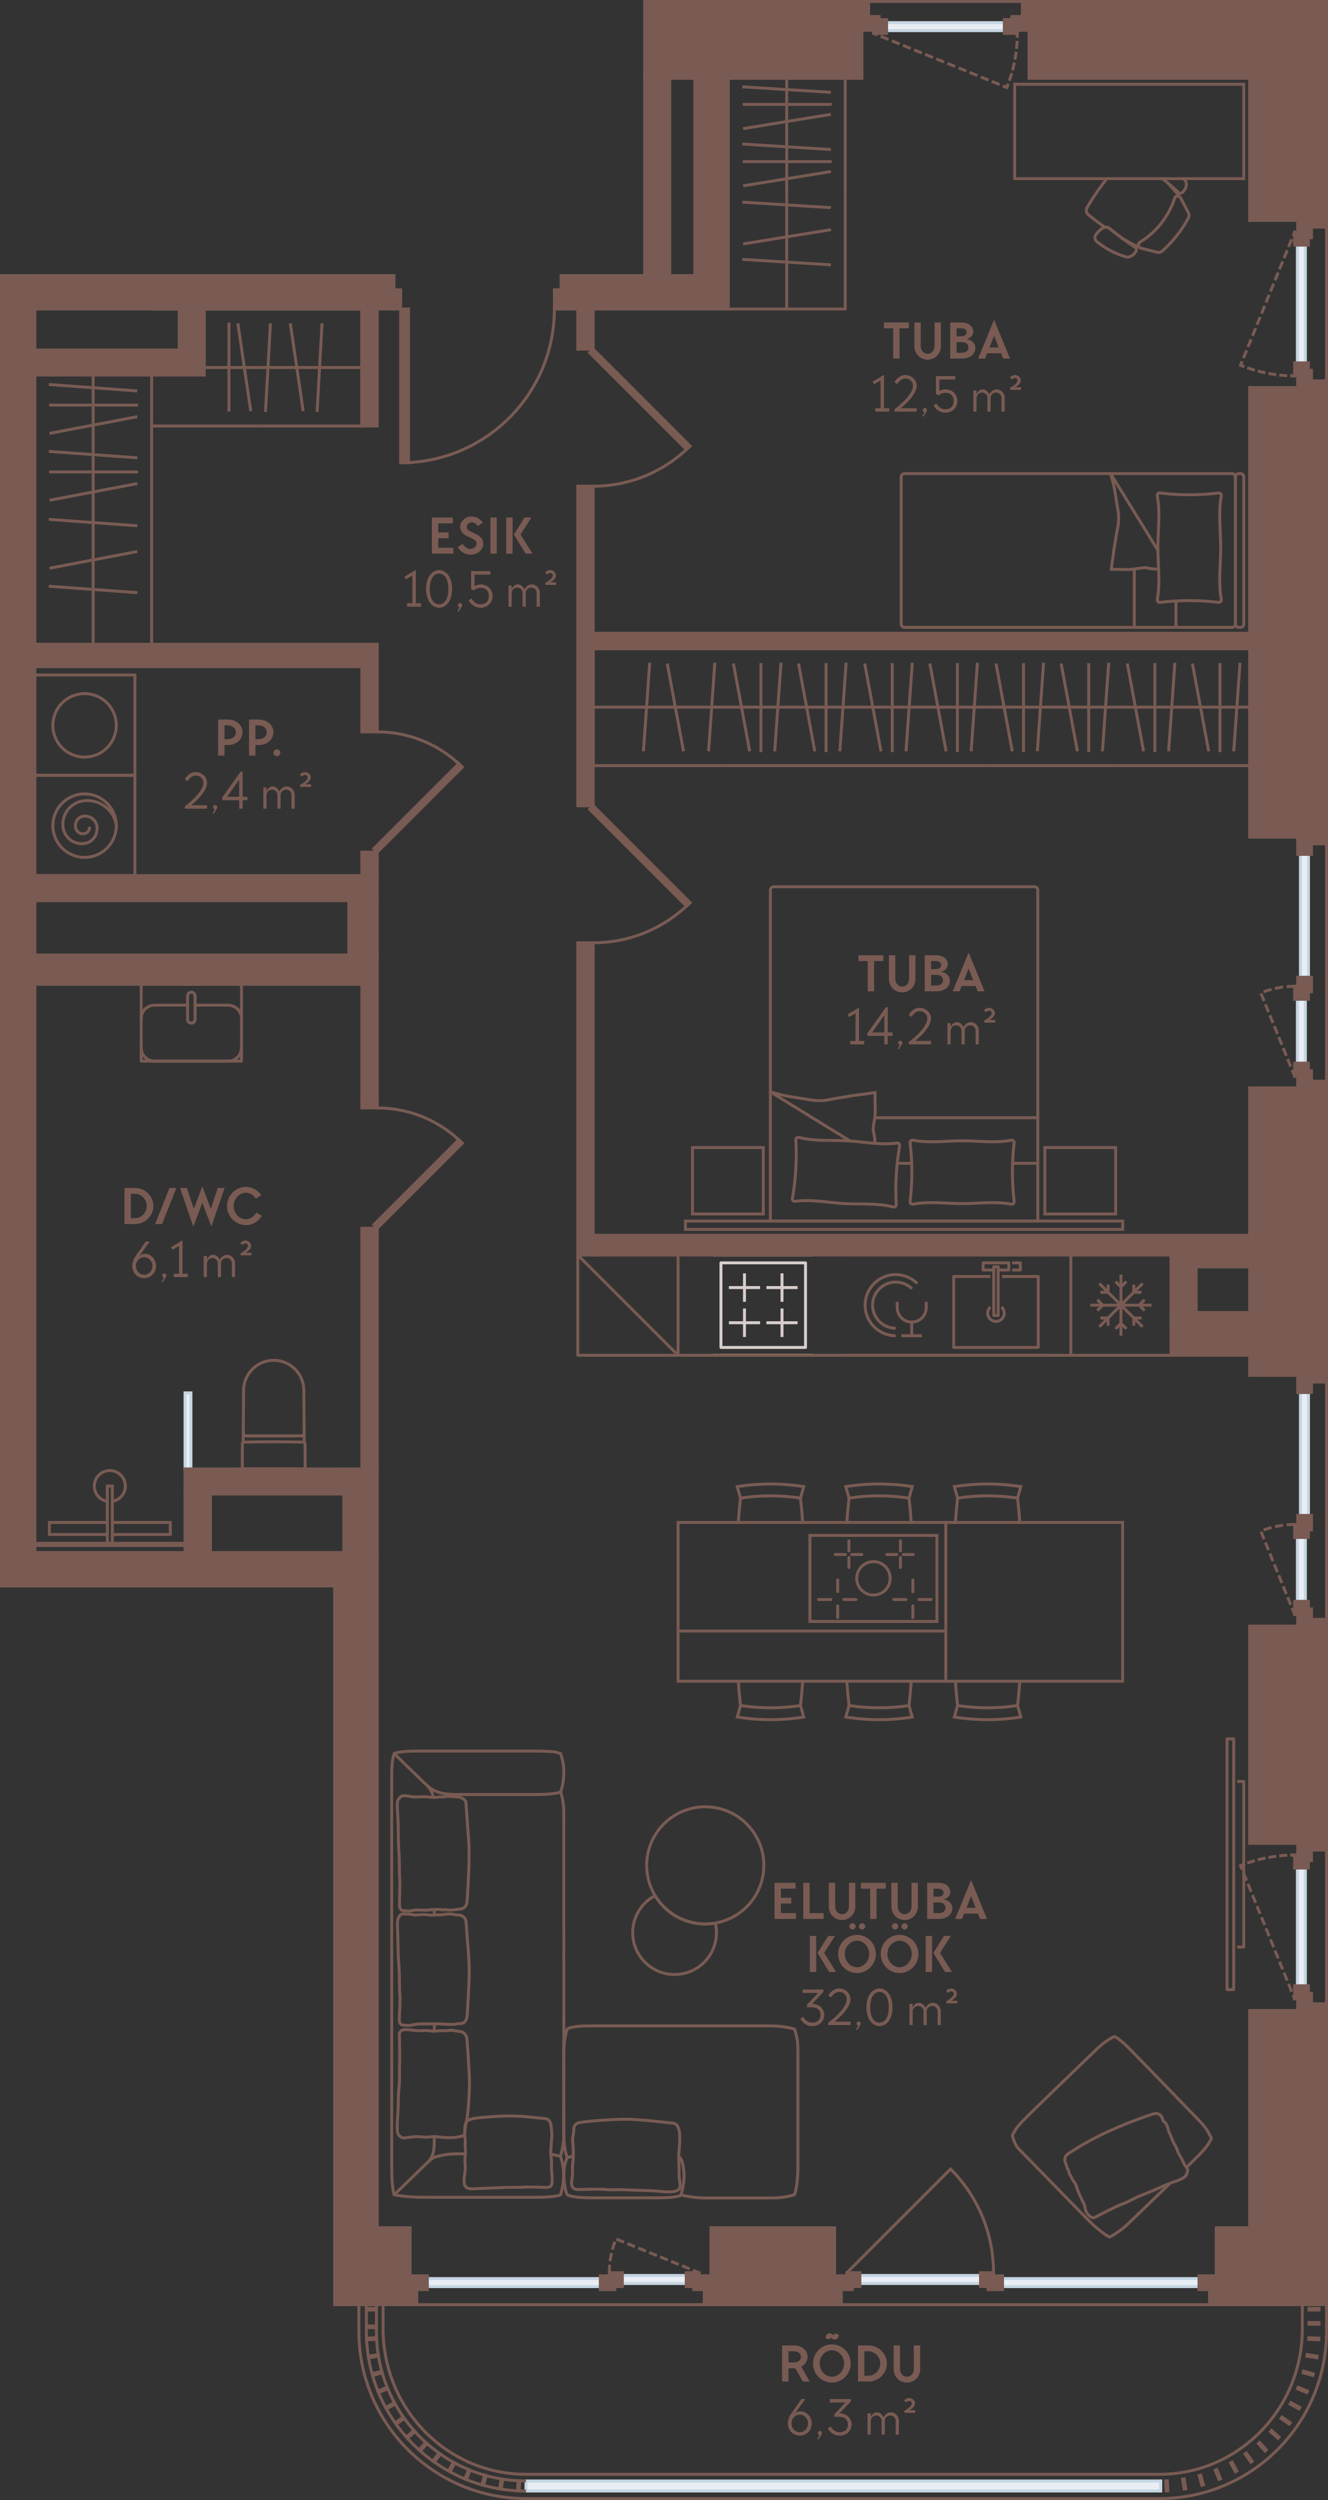 <?xml version="1.0" encoding="UTF-8"?> <svg xmlns="http://www.w3.org/2000/svg" id="Layer_2" viewBox="0 0 225.242 424"><rect x="0" y="0" width="225.242" height="424" fill="#333333" stroke="none"/><g id="_5_korrus"><path d="M41.1,249.132c-.014-1.359-.003-2.994.016-4.353.001-.107.087-.193.194-.195,1.689-.038,3.426-.058,5.115-.058s3.427.02,5.115.058c.107.002.192.089.194.195.019,1.359.031,2.993.016,4.353h-10.651Z" fill="none" stroke="#795b53" stroke-linecap="round" stroke-miterlimit="10" stroke-width=".5"></path><path d="M41.249,244.595l.067-8.818c.021-2.806,2.303-5.07,5.109-5.07h0c2.806,0,5.087,2.264,5.109,5.07l.067,8.818" fill="none" stroke="#795b53" stroke-linecap="round" stroke-miterlimit="10" stroke-width=".5"></path><path d="M51.59,243.026c.002.275-.221.5-.496.5h-9.337c-.275,0-.498-.224-.496-.5" fill="none" stroke="#795b53" stroke-linecap="round" stroke-miterlimit="10" stroke-width=".5"></path><line x1="132.636" y1="215.955" x2="132.636" y2="220.786" fill="none" stroke="#d7cecb" stroke-linejoin="round" stroke-width=".5"></line><line x1="129.99" y1="218.37" x2="135.281" y2="218.37" fill="none" stroke="#d7cecb" stroke-linejoin="round" stroke-width=".5"></line><line x1="132.636" y1="221.919" x2="132.636" y2="226.75" fill="none" stroke="#d7cecb" stroke-linejoin="round" stroke-width=".5"></line><line x1="129.99" y1="224.335" x2="135.281" y2="224.335" fill="none" stroke="#d7cecb" stroke-linejoin="round" stroke-width=".5"></line><line x1="126.27" y1="215.955" x2="126.27" y2="220.786" fill="none" stroke="#d7cecb" stroke-linejoin="round" stroke-width=".5"></line><line x1="123.625" y1="218.37" x2="128.916" y2="218.37" fill="none" stroke="#d7cecb" stroke-linejoin="round" stroke-width=".5"></line><line x1="126.27" y1="221.919" x2="126.27" y2="226.75" fill="none" stroke="#d7cecb" stroke-linejoin="round" stroke-width=".5"></line><line x1="123.625" y1="224.335" x2="128.916" y2="224.335" fill="none" stroke="#d7cecb" stroke-linejoin="round" stroke-width=".5"></line><rect x="122.282" y="214.181" width="14.343" height="14.344" transform="translate(350.806 91.899) rotate(90)" fill="none" stroke="#d7cecb" stroke-linejoin="round" stroke-width=".5"></rect><line x1="120.949" y1="229.856" x2="137.957" y2="229.856" fill="none" stroke="#d7cecb" stroke-linejoin="round" stroke-width=".5"></line><line x1="120.949" y1="212.849" x2="137.957" y2="212.849" fill="none" stroke="#d7cecb" stroke-linejoin="round" stroke-width=".5"></line><rect x="25.437" y="242.183" width="12.898" height="1" transform="translate(-210.797 274.569) rotate(-90)" fill="#e8eef4" stroke="#c5d5e3" stroke-miterlimit="10" stroke-width=".5"></rect><rect x="5.874" y="236.234" width="25.512" height="25.512" transform="translate(37.26 497.98) rotate(-180)" fill="none" stroke-width="0"></rect><rect x="18.205" y="252.035" width=".85" height="9.711" transform="translate(37.26 513.781) rotate(-180)" fill="none" stroke="#795b53" stroke-linecap="round" stroke-miterlimit="10" stroke-width=".5"></rect><polyline points="19.055 258.205 28.886 258.205 28.886 260.246 19.055 260.246" fill="none" stroke="#795b53" stroke-linecap="round" stroke-miterlimit="10" stroke-width=".5"></polyline><polyline points="18.205 258.205 8.374 258.205 8.374 260.246 18.205 260.246" fill="none" stroke="#795b53" stroke-linecap="round" stroke-miterlimit="10" stroke-width=".5"></polyline><path d="M18.205,254.632c-1.251-.203-2.206-1.289-2.206-2.597,0-1.453,1.178-2.631,2.631-2.631s2.631,1.178,2.631,2.631c0,1.308-.955,2.394-2.206,2.597" fill="none" stroke="#795b53" stroke-linecap="round" stroke-miterlimit="10" stroke-width=".5"></path><polygon points="119.448 390.864 119.448 388.597 120.581 388.597 120.581 377.825 141.558 377.825 141.558 388.597 142.691 388.597 142.691 390.864 119.448 390.864" fill="#795b53" stroke="#795b53" stroke-width=".5"></polygon><path d="M95.07,303.922c.524-1.257.923-4.211,0-6.52-.236-.095-.971-.306-1.321-.319s-1.562-.106-2.851-.106h-19.601c-1.256,0-3.405-.011-4.45.425-.462,1.317-.417,3.502-.417,5.102,0,1.6.01,63.834.01,64.972s.032,3.517.407,4.758c2.253.372,3.462.425,5.864.425s16.462,0,18.187,0,3.53-.124,4.172-.425c.548-1.654.83-4.157,0-6.52.345-1.226.566-2.637.566-3.454s-.013-54.356-.013-55.125c0-.768-.217-2.488-.553-3.214Z" fill="none" stroke="#795b53" stroke-linejoin="round" stroke-width=".5"></path><path d="M95.07,303.922c-.316.15-1.575.425-4.172.425h-13.356c-2.088,0-3.742-.251-5.076-1.502s-5.619-5.443-5.619-5.443" fill="none" stroke="#795b53" stroke-linejoin="round" stroke-width=".5"></path><path d="M79.02,305.611c-.034-.316-.731-.801-1.235-.837s-1.179-.067-1.407-.101-.432-.057-.892.051-.775-.041-1.198.058-1.037.059-1.63-.023c-.8-.11-2.316.068-2.735-.02s-1.65-.334-1.903-.058-.634.435-.637,1.274.131,2.624.154,3.495.019,3.23.104,4.403c.139,1.9.083,3.882.139,4.601s.046.826.031,1.495-.05,2.742-.064,3.146.186.958.737.984c.151.007.332-.055.531,0s.627.012.926-.058.616-.104,1.135-.09,1.345.065,1.776-.021,1.704-.097,2.027-.023.459-.06,1.026.044,1.822-.141,2.245-.168,1.012-.472,1.05-1.097.539-7.044.298-10.399c-.241-3.355-.479-6.654-.479-6.654Z" fill="none" stroke="#795b53" stroke-linejoin="round" stroke-width=".5"></path><path d="M79.047,325.953c-.077-.744-.597-1.136-1.291-1.171s-1.024-.221-1.669-.174-1.243.179-1.745.15-1.069.117-1.492.023-1.438-.107-2.05-.013-1.143-.193-1.678-.133-1.038-.263-1.393.357-.356.681-.271,3.025.021,2.991.184,5.117.066,3.916.175,5.052-.086,3.361-.088,4.22.248,1.073.9,1.054c.586.115,1.136.015,1.78-.123s2.076-.049,2.979-.094,1.403.044,2.314.067,1.243.067,1.722-.055,1.112.098,1.506-.475.348-1.673.421-2.996.37-5.031.147-7.939l-.452-5.895Z" fill="none" stroke="#795b53" stroke-linejoin="round" stroke-width=".5"></path><path d="M93.465,360.521c-.048-.562-.331-1.152-1.007-1.213s-3.445-.375-4.494-.404-2.558-.087-4.429.081-4.434.137-4.54,1.185-.25,1.721-.13,2.408-.041,1.202.053,1.807-.064,1.417-.065,2.011.112,1.466.01,2.047-.285,2.005.027,2.29.265.569,1.806.47,3.68-.127,4.578-.197,2.938.002,3.698-.068,2.374.027,3.243.036,1.451.164,1.444-1.286-.176-1.343-.118-2.378-.186-2.006-.115-2.64.036-1.121.137-1.926-.035-1.465-.099-2.223Z" fill="none" stroke="#795b53" stroke-linejoin="round" stroke-width=".5"></path><path d="M95.07,365.715c-.345-.074-.959-.236-1.604-.354" fill="none" stroke="#795b53" stroke-linejoin="round" stroke-width=".5"></path><path d="M78.918,365.29c-1.047,0-2.552-.061-3.909.235s-1.607.365-2.544,1.267-5.619,5.443-5.619,5.443" fill="none" stroke="#795b53" stroke-linejoin="round" stroke-width=".5"></path><path d="M73.651,362.402c-.031.885.255,3.22-1.185,4.39" fill="none" stroke="#795b53" stroke-linejoin="round" stroke-width=".5"></path><path d="M73.508,304.857c-.132-.656-.472-1.469-1.043-2.012" fill="none" stroke="#795b53" stroke-linejoin="round" stroke-width=".5"></path><line x1="73.661" y1="323.825" x2="73.661" y2="324.811" fill="none" stroke="#795b53" stroke-linejoin="round" stroke-width=".5"></line><path d="M79.217,345.921c-.068-.815-.545-1.331-1.264-1.394s-1.239-.278-1.866-.172-1.057-.012-1.988.099-1.526-.16-2.258-.079-1.415.012-2.23-.102-1.898-.165-1.872.824c.1,3.864.055,4.774.018,5.475-.051.955.086,1.935-.071,3.345s-.118,2.499-.149,3.414-.35,4.232,0,4.637.568.738,1.315.589.897-.074,1.373-.167,1.599.084,2.128.073,1.024-.176,1.971-.044,2.387.186,3.216.033,1.25-.177,1.3-.705-.116-1.06.155-1.576c.39-.743.675-5.648.628-7.454s-.408-6.795-.408-6.795Z" fill="none" stroke="#795b53" stroke-linejoin="round" stroke-width=".5"></path><line x1="73.661" y1="343.25" x2="73.661" y2="344.527" fill="none" stroke="#795b53" stroke-linejoin="round" stroke-width=".5"></line><path d="M115.282,362.268c-.011-1.142-.302-2.096-1.182-2.187s-5.442-.64-7.843-.663-7.98.416-8.316.663-.599.333-.621,1.137-.252,1.149-.185,1.899.118,1.803.114,2.173-.029,1.178-.122,1.805.081,1.334-.138,2.64.393,1.601,1.053,1.604,3.78-.133,4.682,0,1.808-.043,3.628.064,3.667.065,5.484.24,3.646.254,3.519-1.062-.216-1.544-.174-2.422-.143-1.866-.042-2.873.155-1.779.144-3.016Z" fill="none" stroke="#795b53" stroke-linejoin="round" stroke-width=".5"></path><path d="M97.24,365.661l-1.036.277c-1.09,2.353-.304,5.442-.114,6.083s2.981.728,4.364.728,7.571.003,9.212.004,2.568.023,3.656-.057c.496-.036,1.299-.054,2.126-.359,1.08-3.196.32-5.381.225-5.732s-.223-.66-.554-.788" fill="none" stroke="#795b53" stroke-linejoin="round" stroke-width=".5"></path><path d="M96.204,365.938c-.404-1.196-.57-2.309-.586-4.186-.016-1.877.006-13.419.006-14.245s.351-2.858.567-3.379c.887-.541,2.957-.541,4.334-.541s29.142-0,30.12-0,2.631.1,4.124.556c.558,1.833.564,2.494.564,3.981s0,17.748,0,19.267c0,1.519-.118,3.478-.575,4.828-1.784.553-3.05.553-4.52.553h-10.837c-1.355,0-3.183-.312-3.91-.553" fill="none" stroke="#795b53" stroke-linejoin="round" stroke-width=".5"></path><path d="M111.113,321.494c-1.888.994-3.311,2.818-3.698,5.084-.66,3.866,1.939,7.534,5.805,8.194s7.534-1.939,8.194-5.805c.165-.966.126-1.92-.085-2.818-1.091.191-2.229.213-3.383.016-2.966-.506-5.392-2.282-6.833-4.67Z" fill="none" stroke="#795b53" stroke-linejoin="round" stroke-width=".5"></path><path d="M121.289,306.573c-5.41-.923-10.544,2.714-11.467,8.124-.417,2.444.104,4.828,1.291,6.797,1.441,2.389,3.867,4.164,6.833,4.67,1.154.197,2.292.175,3.383-.016,4.022-.705,7.358-3.852,8.084-8.108.923-5.41-2.714-10.544-8.124-11.467Z" fill="none" stroke="#795b53" stroke-linejoin="round" stroke-width=".5"></path><rect x="208.118" y="294.911" width="1.134" height="42.52" fill="none" stroke="#795b53" stroke-linejoin="round" stroke-width=".5"></rect><polyline points="209.819 330.207 210.953 330.207 210.953 302.135 209.819 302.135" fill="none" stroke="#795b53" stroke-linejoin="round" stroke-width=".5"></polyline><path d="M201.229,367.593c1.204-1.17,2.067-2.016,2.206-2.171.533-.589,1.612-1.662,2.028-2.806-.81-1.635-1.285-2.164-2.249-3.149s-11.991-12.446-12.523-12.86c-.532-.414-1.101-.997-1.678-1.216-1.006.422-2.317,1.474-2.931,2.069s-11.223,10.819-11.98,11.615-1.674,1.553-2.394,3.095c.17.637.465,1.645,1.021,2.213s12.121,12.454,12.709,12.979,1.984,1.706,2.782,2.045c2.003-1.134,2.926-2.065,3.282-2.41.2-.194,3.768-3.632,6.955-6.716" fill="none" stroke="#795b53" stroke-linejoin="round" stroke-width=".5"></path><path d="M195.459,358.555c-.925.306-3.855,1.293-7.494,2.942s-5.936,3.235-6.6,3.644-.931.896-.67,1.602c.261.706.288,1.06.485,1.276s.08.622.285.822.393.872.682,1.162.438.875.66,1.484.717,1.659.909,2.024.276.525.368,1.144.978,1.777,1.671,1.388,3.639-1.913,4.473-2.19,2.268-1.092,2.962-1.367,2.142-.846,2.841-1.171,2.455-1.086,3.162-1.301,1.85-.708,2-1.139.49-.768-.006-1.364-.543-1.114-.968-1.731c-.425-.617-.668-1.594-.913-1.935s-.579-1.14-.696-1.514-.352-.63-.467-1.181-.376-1.019-.533-1.18-.299-.113-.438-.603-.597-1.182-1.714-.813Z" fill="none" stroke="#795b53" stroke-linejoin="round" stroke-width=".5"></path><rect x="105.553" y="385.918" width="10.837" height="1.361" transform="translate(221.944 773.196) rotate(-180)" fill="#e8eef4" stroke="#c5d5e3" stroke-miterlimit="10" stroke-width=".5"></rect><rect x="72.478" y="386.442" width="29.341" height="1.361" fill="#e8eef4" stroke="#c5d5e3" stroke-miterlimit="10" stroke-width=".5"></rect><polygon points="103.347 385.974 101.819 385.974 101.819 388.313 104.282 388.313 104.282 387.789 105.553 387.789 105.553 385.45 103.347 385.45 103.347 385.974" fill="#795b53" stroke="#795b53" stroke-linecap="round" stroke-miterlimit="10" stroke-width=".5"></polygon><rect x="69.558" y="385.974" width="2.92" height="2.339" fill="#795b53" stroke="#795b53" stroke-linecap="round" stroke-miterlimit="10" stroke-width=".5"></rect><polygon points="118.597 385.974 118.597 385.45 116.391 385.45 116.391 387.789 117.662 387.789 117.662 388.313 120.581 388.313 120.581 385.974 118.597 385.974" fill="#795b53" stroke="#795b53" stroke-linecap="round" stroke-miterlimit="10" stroke-width=".5"></polygon><line x1="70.691" y1="390.864" x2="119.448" y2="390.864" fill="none" stroke="#795b53" stroke-linecap="square" stroke-miterlimit="10" stroke-width=".5"></line><rect x="145.844" y="385.918" width="20.462" height="1.361" fill="#e8eef4" stroke="#c5d5e3" stroke-miterlimit="10" stroke-width=".5"></rect><rect x="170.04" y="386.442" width="33.323" height="1.361" transform="translate(373.403 774.245) rotate(-180)" fill="#e8eef4" stroke="#c5d5e3" stroke-miterlimit="10" stroke-width=".5"></rect><polygon points="168.512 385.974 170.04 385.974 170.04 388.313 167.577 388.313 167.577 387.789 166.306 387.789 166.306 385.45 168.512 385.45 168.512 385.974" fill="#795b53" stroke="#795b53" stroke-linecap="round" stroke-miterlimit="10" stroke-width=".5"></polygon><rect x="203.364" y="385.974" width="2.92" height="2.339" fill="#795b53" stroke="#795b53" stroke-linecap="round" stroke-miterlimit="10" stroke-width=".5"></rect><path d="M143.638,385.45l17.586-17.586c4.501,4.501,7.284,10.718,7.284,17.586" fill="none" stroke="#795b53" stroke-linecap="round" stroke-miterlimit="10" stroke-width=".5"></path><polygon points="143.638 385.974 143.638 385.45 145.844 385.45 145.844 387.789 144.573 387.789 144.573 388.313 141.654 388.313 141.654 385.974 143.638 385.974" fill="#795b53" stroke="#795b53" stroke-linecap="round" stroke-miterlimit="10" stroke-width=".5"></polygon><line x1="205.15" y1="390.864" x2="142.787" y2="390.864" fill="none" stroke="#795b53" stroke-linecap="square" stroke-miterlimit="10" stroke-width=".5"></line><path d="M118.59,385.45l-14.12-5.733c-.734,1.807-1.123,3.754-1.123,5.733" fill="none" stroke="#795b53" stroke-dasharray="0 0 0 0 0 0 .9 1.1 0 0 0 0" stroke-linecap="square" stroke-miterlimit="10" stroke-width=".5"></path><polygon points="224.992 274.644 222.724 274.644 222.724 275.778 211.953 275.778 211.953 312.628 222.724 312.628 222.724 313.762 224.992 313.762 224.992 274.644" fill="#795b53" stroke="#795b53" stroke-width=".5"></polygon><polygon points="224.992 183.368 222.724 183.368 222.724 184.502 211.953 184.502 211.953 233.258 222.724 233.258 222.724 234.392 224.992 234.392 224.992 183.368" fill="#795b53" stroke="#795b53" stroke-width=".5"></polygon><polygon points="224.992 64.597 222.724 64.597 222.724 65.73 211.953 65.73 211.953 141.982 222.724 141.982 222.724 143.116 224.992 143.116 224.992 64.597" fill="#795b53" stroke="#795b53" stroke-width=".5"></polygon><polygon points="63.984 390.864 63.984 377.825 69.551 377.825 69.551 388.597 70.685 388.597 70.685 390.864 63.984 390.864" fill="#795b53" stroke="#795b53" stroke-width=".5"></polygon><polygon points="146.189 13.289 146.189 2.518 147.323 2.518 147.323 .25 109.339 .25 109.339 13.289 146.189 13.289" fill="#795b53" stroke="#795b53" stroke-width=".5"></polygon><polygon points="173.402 .25 173.402 2.518 174.535 2.518 174.535 13.289 211.953 13.289 211.953 37.384 222.724 37.384 222.724 38.518 224.992 38.518 224.992 .25 173.402 .25" fill="#795b53" stroke="#795b53" stroke-width=".5"></polygon><polygon points="224.992 339.841 222.724 339.841 222.724 340.975 211.953 340.975 211.953 377.825 206.283 377.825 206.283 388.596 205.15 388.596 205.15 390.864 224.992 390.864 224.992 339.841" fill="#795b53" stroke="#795b53" stroke-width=".5"></polygon><polygon points="123.512 13.289 123.512 52.408 95.165 52.408 95.165 46.738 117.843 46.738 117.843 13.289 123.512 13.289" fill="#795b53" stroke="#795b53" stroke-width=".5"></polygon><rect x="109.339" y="13.289" width="4.252" height="38.835" fill="#795b53" stroke="#795b53" stroke-width=".5"></rect><rect x="33.512" y="19.1" width="5.669" height="60.945" transform="translate(-13.226 85.919) rotate(-90)" fill="#795b53" stroke="#795b53" stroke-width=".5"></rect><rect x="61.376" y="145.667" width="2.608" height="2.835" fill="#795b53" stroke="#795b53" stroke-width=".5"></rect><rect x="61.376" y="109.271" width="2.608" height="13.72" fill="#795b53" stroke="#795b53" stroke-width=".5"></rect><rect x="154.976" y="53.031" width="2.608" height="111.345" transform="translate(47.577 264.984) rotate(-90)" fill="#795b53" stroke="#795b53" stroke-width=".5"></rect><rect x="61.376" y="166.927" width="2.608" height="19.842" transform="translate(125.361 353.697) rotate(-180)" fill="#795b53" stroke="#795b53" stroke-width=".5"></rect><rect x="61.376" y="209.447" width="2.608" height="39.685" transform="translate(125.361 458.579) rotate(-180)" fill="#795b53" stroke="#795b53" stroke-width=".5"></rect><rect x="98" y="52.408" width="2.608" height="5.669" transform="translate(198.608 110.484) rotate(-180)" fill="#795b53" stroke="#795b53" stroke-width=".5"></rect><rect x="98" y="83.589" width="2.608" height="51.931" transform="translate(198.608 219.108) rotate(-180)" fill="#795b53" stroke="#795b53" stroke-width=".5"></rect><rect x="98" y="161.031" width="2.608" height="51.817" transform="translate(198.608 373.879) rotate(-180)" fill="#795b53" stroke="#795b53" stroke-width=".5"></rect><rect x="147.946" y="162.165" width="3.345" height="98.022" transform="translate(360.795 61.557) rotate(90)" fill="#795b53" stroke="#795b53" stroke-width=".5"></rect><rect x="31.613" y="83.532" width="3.798" height="55.276" transform="translate(-77.658 144.682) rotate(-90)" fill="#795b53" stroke="#795b53" stroke-width=".5"></rect><rect x="5.874" y="161.967" width="58.11" height="4.961" transform="translate(69.858 328.894) rotate(-180)" fill="#795b53" stroke="#795b53" stroke-width=".5"></rect><rect x="5.874" y="148.502" width="58.11" height="4.252" transform="translate(69.858 301.256) rotate(-180)" fill="#795b53" stroke="#795b53" stroke-width=".5"></rect><rect x="59.165" y="152.754" width="4.819" height="9.921" transform="translate(123.15 315.429) rotate(-180)" fill="#795b53" stroke="#795b53" stroke-width=".5"></rect><rect x="198.63" y="209.504" width="13.323" height="5.357" fill="#795b53" stroke="#795b53" stroke-width=".5"></rect><rect x="198.63" y="222.596" width="13.323" height="7.26" fill="#795b53" stroke="#795b53" stroke-width=".5"></rect><rect x="195.087" y="217.809" width="11.339" height="4.252" transform="translate(-19.179 420.691) rotate(-90)" fill="#795b53" stroke="#795b53" stroke-width=".5"></rect><rect x="58.315" y="249.132" width="5.669" height="14.173" fill="#795b53" stroke="#795b53" stroke-width=".5"></rect><rect x="31.386" y="249.132" width="26.929" height="4.252" fill="#795b53" stroke="#795b53" stroke-width=".5"></rect><polyline points="143.354 32.848 143.354 52.408 123.512 52.408 123.512 32.848" fill="none" stroke="#795b53" stroke-linejoin="round" stroke-width=".5"></polyline><line x1="125.908" y1="43.987" x2="140.927" y2="44.92" fill="none" stroke="#795b53" stroke-linejoin="round" stroke-width=".5"></line><line x1="126.034" y1="41.375" x2="140.927" y2="38.949" fill="none" stroke="#795b53" stroke-linejoin="round" stroke-width=".5"></line><line x1="133.433" y1="52.408" x2="133.433" y2="32.848" fill="none" stroke="#795b53" stroke-linejoin="round" stroke-width=".5"></line><line x1="125.908" y1="34.285" x2="140.927" y2="35.218" fill="none" stroke="#795b53" stroke-linejoin="round" stroke-width=".5"></line><line x1="123.512" y1="32.848" x2="123.512" y2="13.289" fill="none" stroke="#795b53" stroke-linejoin="round" stroke-width=".5"></line><line x1="143.354" y1="13.289" x2="143.354" y2="32.848" fill="none" stroke="#795b53" stroke-linejoin="round" stroke-width=".5"></line><line x1="125.908" y1="24.428" x2="140.927" y2="25.361" fill="none" stroke="#795b53" stroke-linejoin="round" stroke-width=".5"></line><line x1="126.034" y1="21.816" x2="140.927" y2="19.39" fill="none" stroke="#795b53" stroke-linejoin="round" stroke-width=".5"></line><line x1="133.433" y1="32.848" x2="133.433" y2="13.289" fill="none" stroke="#795b53" stroke-linejoin="round" stroke-width=".5"></line><line x1="126.034" y1="31.517" x2="140.927" y2="29.092" fill="none" stroke="#795b53" stroke-linejoin="round" stroke-width=".5"></line><line x1="125.971" y1="27.413" x2="141.066" y2="27.413" fill="none" stroke="#795b53" stroke-linejoin="round" stroke-width=".5"></line><line x1="125.971" y1="17.711" x2="141.066" y2="17.711" fill="none" stroke="#795b53" stroke-linejoin="round" stroke-width=".5"></line><line x1="125.908" y1="14.726" x2="140.927" y2="15.659" fill="none" stroke="#795b53" stroke-linejoin="round" stroke-width=".5"></line><polyline points="25.717 86.402 25.717 109.271 5.874 109.271 5.874 86.402" fill="none" stroke="#795b53" stroke-linejoin="round" stroke-width=".5"></polyline><line x1="8.27" y1="99.425" x2="23.29" y2="100.516" fill="none" stroke="#795b53" stroke-linejoin="round" stroke-width=".5"></line><line x1="8.397" y1="96.371" x2="23.29" y2="93.535" fill="none" stroke="#795b53" stroke-linejoin="round" stroke-width=".5"></line><line x1="15.795" y1="109.271" x2="15.795" y2="86.402" fill="none" stroke="#795b53" stroke-linejoin="round" stroke-width=".5"></line><line x1="8.27" y1="88.082" x2="23.29" y2="89.173" fill="none" stroke="#795b53" stroke-linejoin="round" stroke-width=".5"></line><line x1="5.874" y1="86.402" x2="5.874" y2="63.533" fill="none" stroke="#795b53" stroke-linejoin="round" stroke-width=".5"></line><line x1="25.717" y1="63.533" x2="25.717" y2="86.402" fill="none" stroke="#795b53" stroke-linejoin="round" stroke-width=".5"></line><line x1="8.27" y1="76.556" x2="23.29" y2="77.647" fill="none" stroke="#795b53" stroke-linejoin="round" stroke-width=".5"></line><line x1="8.397" y1="73.503" x2="23.29" y2="70.667" fill="none" stroke="#795b53" stroke-linejoin="round" stroke-width=".5"></line><line x1="15.795" y1="86.402" x2="15.795" y2="63.533" fill="none" stroke="#795b53" stroke-linejoin="round" stroke-width=".5"></line><line x1="8.397" y1="84.846" x2="23.29" y2="82.01" fill="none" stroke="#795b53" stroke-linejoin="round" stroke-width=".5"></line><line x1="8.333" y1="80.047" x2="23.428" y2="80.047" fill="none" stroke="#795b53" stroke-linejoin="round" stroke-width=".5"></line><line x1="8.333" y1="68.703" x2="23.428" y2="68.703" fill="none" stroke="#795b53" stroke-linejoin="round" stroke-width=".5"></line><line x1="8.27" y1="65.213" x2="23.29" y2="66.304" fill="none" stroke="#795b53" stroke-linejoin="round" stroke-width=".5"></line><polyline points="122.877 129.85 100.608 129.85 100.608 110.008 122.877 110.008" fill="none" stroke="#795b53" stroke-linejoin="round" stroke-width=".5"></polyline><line x1="110.195" y1="112.404" x2="109.133" y2="127.423" fill="none" stroke="#795b53" stroke-linejoin="round" stroke-width=".5"></line><line x1="113.169" y1="112.53" x2="115.931" y2="127.423" fill="none" stroke="#795b53" stroke-linejoin="round" stroke-width=".5"></line><line x1="100.608" y1="119.929" x2="122.877" y2="119.929" fill="none" stroke="#795b53" stroke-linejoin="round" stroke-width=".5"></line><line x1="121.241" y1="112.404" x2="120.179" y2="127.423" fill="none" stroke="#795b53" stroke-linejoin="round" stroke-width=".5"></line><line x1="122.877" y1="110.008" x2="145.146" y2="110.008" fill="none" stroke="#795b53" stroke-linejoin="round" stroke-width=".5"></line><line x1="145.146" y1="129.85" x2="122.877" y2="129.85" fill="none" stroke="#795b53" stroke-linejoin="round" stroke-width=".5"></line><line x1="132.464" y1="112.404" x2="131.402" y2="127.423" fill="none" stroke="#795b53" stroke-linejoin="round" stroke-width=".5"></line><line x1="135.438" y1="112.53" x2="138.2" y2="127.423" fill="none" stroke="#795b53" stroke-linejoin="round" stroke-width=".5"></line><line x1="122.877" y1="119.929" x2="145.146" y2="119.929" fill="none" stroke="#795b53" stroke-linejoin="round" stroke-width=".5"></line><line x1="124.392" y1="112.53" x2="127.154" y2="127.423" fill="none" stroke="#795b53" stroke-linejoin="round" stroke-width=".5"></line><line x1="129.065" y1="112.467" x2="129.065" y2="127.562" fill="none" stroke="#795b53" stroke-linejoin="round" stroke-width=".5"></line><line x1="140.111" y1="112.467" x2="140.111" y2="127.562" fill="none" stroke="#795b53" stroke-linejoin="round" stroke-width=".5"></line><line x1="143.51" y1="112.404" x2="142.448" y2="127.423" fill="none" stroke="#795b53" stroke-linejoin="round" stroke-width=".5"></line><line x1="145.146" y1="110.008" x2="167.415" y2="110.008" fill="none" stroke="#795b53" stroke-linejoin="round" stroke-width=".5"></line><line x1="167.415" y1="129.85" x2="145.146" y2="129.85" fill="none" stroke="#795b53" stroke-linejoin="round" stroke-width=".5"></line><line x1="154.733" y1="112.404" x2="153.671" y2="127.423" fill="none" stroke="#795b53" stroke-linejoin="round" stroke-width=".5"></line><line x1="157.707" y1="112.53" x2="160.468" y2="127.423" fill="none" stroke="#795b53" stroke-linejoin="round" stroke-width=".5"></line><line x1="145.146" y1="119.929" x2="167.415" y2="119.929" fill="none" stroke="#795b53" stroke-linejoin="round" stroke-width=".5"></line><line x1="146.661" y1="112.53" x2="149.423" y2="127.423" fill="none" stroke="#795b53" stroke-linejoin="round" stroke-width=".5"></line><line x1="151.334" y1="112.467" x2="151.334" y2="127.562" fill="none" stroke="#795b53" stroke-linejoin="round" stroke-width=".5"></line><line x1="162.38" y1="112.467" x2="162.38" y2="127.562" fill="none" stroke="#795b53" stroke-linejoin="round" stroke-width=".5"></line><line x1="165.779" y1="112.404" x2="164.717" y2="127.423" fill="none" stroke="#795b53" stroke-linejoin="round" stroke-width=".5"></line><line x1="167.415" y1="110.008" x2="189.684" y2="110.008" fill="none" stroke="#795b53" stroke-linejoin="round" stroke-width=".5"></line><line x1="189.684" y1="129.85" x2="167.415" y2="129.85" fill="none" stroke="#795b53" stroke-linejoin="round" stroke-width=".5"></line><line x1="177.002" y1="112.404" x2="175.94" y2="127.423" fill="none" stroke="#795b53" stroke-linejoin="round" stroke-width=".5"></line><line x1="179.976" y1="112.53" x2="182.737" y2="127.423" fill="none" stroke="#795b53" stroke-linejoin="round" stroke-width=".5"></line><line x1="167.415" y1="119.929" x2="189.684" y2="119.929" fill="none" stroke="#795b53" stroke-linejoin="round" stroke-width=".5"></line><line x1="168.93" y1="112.53" x2="171.692" y2="127.423" fill="none" stroke="#795b53" stroke-linejoin="round" stroke-width=".5"></line><line x1="173.603" y1="112.467" x2="173.603" y2="127.562" fill="none" stroke="#795b53" stroke-linejoin="round" stroke-width=".5"></line><line x1="184.649" y1="112.467" x2="184.649" y2="127.562" fill="none" stroke="#795b53" stroke-linejoin="round" stroke-width=".5"></line><line x1="188.048" y1="112.404" x2="186.986" y2="127.423" fill="none" stroke="#795b53" stroke-linejoin="round" stroke-width=".5"></line><line x1="189.684" y1="110.008" x2="211.953" y2="110.008" fill="none" stroke="#795b53" stroke-linejoin="round" stroke-width=".5"></line><line x1="211.953" y1="129.85" x2="189.684" y2="129.85" fill="none" stroke="#795b53" stroke-linejoin="round" stroke-width=".5"></line><line x1="199.271" y1="112.404" x2="198.209" y2="127.423" fill="none" stroke="#795b53" stroke-linejoin="round" stroke-width=".5"></line><line x1="202.245" y1="112.53" x2="205.006" y2="127.423" fill="none" stroke="#795b53" stroke-linejoin="round" stroke-width=".5"></line><line x1="189.684" y1="119.929" x2="211.953" y2="119.929" fill="none" stroke="#795b53" stroke-linejoin="round" stroke-width=".5"></line><line x1="191.199" y1="112.53" x2="193.961" y2="127.423" fill="none" stroke="#795b53" stroke-linejoin="round" stroke-width=".5"></line><line x1="195.872" y1="112.467" x2="195.872" y2="127.562" fill="none" stroke="#795b53" stroke-linejoin="round" stroke-width=".5"></line><line x1="206.918" y1="112.467" x2="206.918" y2="127.562" fill="none" stroke="#795b53" stroke-linejoin="round" stroke-width=".5"></line><line x1="210.317" y1="112.404" x2="209.255" y2="127.423" fill="none" stroke="#795b53" stroke-linejoin="round" stroke-width=".5"></line><rect x="5.874" y="131.492" width="17.008" height="17.01" fill="none" stroke="#795b53" stroke-width=".5"></rect><path d="M19.727,140.028c-.371-2.722-2.907-4.577-5.628-4.206-2.165.309-3.711,2.351-3.402,4.515h0c.247,1.732,1.855,2.969,3.587,2.722h0c1.422-.186,2.35-1.485,2.165-2.907h0c-.186-1.113-1.175-1.856-2.288-1.732h0c-.866.124-1.484.928-1.361,1.856.124.742.742,1.237,1.484,1.113h0c.557-.062.99-.619.866-1.175h0" fill="none" stroke="#795b53" stroke-width=".5"></path><circle cx="14.347" cy="140.028" r="5.381" fill="none" stroke="#795b53" stroke-width=".5"></circle><rect x="5.874" y="114.484" width="17.008" height="17.01" fill="none" stroke="#795b53" stroke-width=".5"></rect><circle cx="14.347" cy="123.02" r="5.381" fill="none" stroke="#795b53" stroke-width=".5"></circle><rect x="181.622" y="212.848" width="17.008" height="17.008" transform="translate(380.252 442.705) rotate(180)" fill="none" stroke="#795b53" stroke-linejoin="round" stroke-width=".5"></rect><line x1="184.936" y1="221.352" x2="195.316" y2="221.352" fill="none" stroke="#795b53" stroke-linejoin="round" stroke-width=".5"></line><line x1="190.126" y1="216.162" x2="190.126" y2="226.543" fill="none" stroke="#795b53" stroke-linejoin="round" stroke-width=".5"></line><line x1="186.456" y1="225.023" x2="193.796" y2="217.682" fill="none" stroke="#795b53" stroke-linejoin="round" stroke-width=".5"></line><line x1="186.456" y1="217.682" x2="193.796" y2="225.023" fill="none" stroke="#795b53" stroke-linejoin="round" stroke-width=".5"></line><line x1="187.041" y1="221.352" x2="186.119" y2="220.432" fill="none" stroke="#795b53" stroke-linejoin="round" stroke-width=".5"></line><line x1="186.119" y1="222.272" x2="187.041" y2="221.352" fill="none" stroke="#795b53" stroke-linejoin="round" stroke-width=".5"></line><line x1="193.211" y1="221.352" x2="194.133" y2="220.432" fill="none" stroke="#795b53" stroke-linejoin="round" stroke-width=".5"></line><line x1="194.133" y1="222.272" x2="193.211" y2="221.352" fill="none" stroke="#795b53" stroke-linejoin="round" stroke-width=".5"></line><line x1="187.945" y1="219.169" x2="187.945" y2="217.868" fill="none" stroke="#795b53" stroke-linejoin="round" stroke-width=".5"></line><line x1="186.642" y1="219.169" x2="187.945" y2="219.169" fill="none" stroke="#795b53" stroke-linejoin="round" stroke-width=".5"></line><line x1="192.309" y1="223.534" x2="193.61" y2="223.534" fill="none" stroke="#795b53" stroke-linejoin="round" stroke-width=".5"></line><line x1="192.309" y1="224.837" x2="192.309" y2="223.534" fill="none" stroke="#795b53" stroke-linejoin="round" stroke-width=".5"></line><line x1="192.307" y1="219.169" x2="192.307" y2="217.868" fill="none" stroke="#795b53" stroke-linejoin="round" stroke-width=".5"></line><line x1="193.61" y1="219.169" x2="192.307" y2="219.169" fill="none" stroke="#795b53" stroke-linejoin="round" stroke-width=".5"></line><line x1="187.943" y1="223.534" x2="186.642" y2="223.534" fill="none" stroke="#795b53" stroke-linejoin="round" stroke-width=".5"></line><line x1="187.943" y1="224.837" x2="187.943" y2="223.534" fill="none" stroke="#795b53" stroke-linejoin="round" stroke-width=".5"></line><line x1="190.126" y1="218.267" x2="189.206" y2="217.345" fill="none" stroke="#795b53" stroke-linejoin="round" stroke-width=".5"></line><line x1="190.126" y1="224.437" x2="189.206" y2="225.36" fill="none" stroke="#795b53" stroke-linejoin="round" stroke-width=".5"></line><line x1="191.046" y1="225.36" x2="190.126" y2="224.437" fill="none" stroke="#795b53" stroke-linejoin="round" stroke-width=".5"></line><line x1="191.046" y1="217.345" x2="190.126" y2="218.267" fill="none" stroke="#795b53" stroke-linejoin="round" stroke-width=".5"></line><polyline points="171.669 215.387 173.056 215.387 173.056 214.181 171.669 214.181" fill="none" stroke="#795b53" stroke-linejoin="round" stroke-width=".5"></polyline><polyline points="169.295 215.387 171.102 215.387 171.102 214.181 166.743 214.181 166.743 215.387 168.55 215.387" fill="none" stroke="#795b53" stroke-linejoin="round" stroke-width=".5"></polyline><rect x="168.55" y="214.848" width=".745" height="8.255" fill="none" stroke="#795b53" stroke-linejoin="round" stroke-width=".5"></rect><polyline points="167.984 216.491 161.751 216.491 161.751 228.524 176.095 228.524 176.095 216.491 169.932 216.491" fill="none" stroke="#795b53" stroke-linejoin="round" stroke-width=".5"></polyline><line x1="160.419" y1="212.849" x2="177.427" y2="212.849" fill="none" stroke="#795b53" stroke-linejoin="round" stroke-width=".5"></line><line x1="177.427" y1="229.856" x2="160.419" y2="229.856" fill="none" stroke="#795b53" stroke-linejoin="round" stroke-width=".5"></line><path d="M167.984,221.672c-.285.257-.467.626-.467,1.04,0,.777.63,1.406,1.406,1.406s1.406-.63,1.406-1.406c0-.414-.182-.783-.467-1.04" fill="none" stroke="#795b53" stroke-linejoin="round" stroke-width=".5"></path><line x1="143.411" y1="212.849" x2="160.419" y2="212.849" fill="none" stroke="#795b53" stroke-linejoin="round" stroke-width=".5"></line><line x1="143.411" y1="229.856" x2="160.419" y2="229.856" fill="none" stroke="#795b53" stroke-linejoin="round" stroke-width=".5"></line><path d="M151.915,226.536c-1.431,0-2.727-.58-3.666-1.518s-1.518-2.234-1.518-3.666c0-1.431.58-2.727,1.518-3.666s2.234-1.518,3.666-1.518c1.431,0,2.727.58,3.666,1.518" fill="none" stroke="#795b53" stroke-linejoin="round" stroke-width=".5"></path><path d="M151.915,225.268c-2.162,0-3.915-1.753-3.915-3.915" fill="none" stroke="#795b53" stroke-linejoin="round" stroke-width=".5"></path><path d="M147.999,221.352c0-2.162,1.753-3.915,3.915-3.915" fill="none" stroke="#795b53" stroke-linejoin="round" stroke-width=".5"></path><path d="M151.915,217.437c1.002,0,2.004.382,2.769,1.147" fill="none" stroke="#795b53" stroke-linejoin="round" stroke-width=".5"></path><path d="M152.17,220.791v.967c0,1.361,1.103,2.465,2.465,2.465s2.465-1.103,2.465-2.465v-.967" fill="none" stroke="#795b53" stroke-linejoin="round" stroke-width=".5"></path><line x1="154.634" y1="224.222" x2="154.634" y2="226.536" fill="none" stroke="#795b53" stroke-linejoin="round" stroke-width=".5"></line><line x1="152.885" y1="226.536" x2="156.383" y2="226.536" fill="none" stroke="#795b53" stroke-linejoin="round" stroke-width=".5"></line><rect x="98" y="212.849" width="17.008" height="17.008" fill="none" stroke="#795b53" stroke-linejoin="round" stroke-width=".5"></rect><line x1="115.008" y1="229.856" x2="98" y2="212.849" fill="none" stroke="#795b53" stroke-linejoin="round" stroke-width=".5"></line><line x1="115.008" y1="229.856" x2="181.622" y2="229.856" fill="none" stroke="#795b53" stroke-linejoin="round" stroke-width=".5"></line><rect x="5.874" y="59.352" width="28.772" height="4.252" fill="#795b53" stroke="#795b53" stroke-width=".5"></rect><rect x="30.394" y="52.379" width="4.252" height="6.973" fill="#795b53" stroke="#795b53" stroke-width=".5"></rect><rect x="31.386" y="253.384" width="4.303" height="9.921" fill="#795b53" stroke="#795b53" stroke-width=".5"></rect><path d="M224.992,390.864v4.536c0,15.657-12.693,28.35-28.35,28.35h-36.37" fill="none" stroke="#795b53" stroke-width=".5"></path><rect x="89.213" y="420.77" width="107.663" height="1.701" fill="#e8eef4" stroke="#c5d5e3" stroke-miterlimit="10" stroke-width=".5"></rect><rect x="222.016" y="391.502" width="1.701" height=".283" fill="#795b53" stroke="#795b53" stroke-width=".5"></rect><rect x="222.016" y="393.902" width="1.701" height=".283" fill="#795b53" stroke="#795b53" stroke-width=".5"></rect><rect x="221.986" y="396.505" width="1.701" height=".283" transform="translate(19.147 -10.165) rotate(2.73)" fill="#795b53" stroke="#795b53" stroke-width=".5"></rect><rect x="221.676" y="399.463" width="1.701" height=".283" transform="translate(67 -30.527) rotate(9.233)" fill="#795b53" stroke="#795b53" stroke-width=".5"></rect><rect x="221.033" y="402.368" width="1.701" height=".283" transform="translate(117.476 -45.09) rotate(15.736)" fill="#795b53" stroke="#795b53" stroke-width=".5"></rect><rect x="220.065" y="405.18" width="1.701" height=".283" transform="translate(169.831 -53.459) rotate(22.238)" fill="#795b53" stroke="#795b53" stroke-width=".5"></rect><rect x="218.785" y="407.866" width="1.701" height=".283" transform="translate(223.249 -55.346) rotate(28.741)" fill="#795b53" stroke="#795b53" stroke-width=".5"></rect><rect x="217.209" y="410.389" width="1.701" height=".283" transform="translate(276.867 -50.584) rotate(35.244)" fill="#795b53" stroke="#795b53" stroke-width=".5"></rect><rect x="215.358" y="412.717" width="1.701" height=".283" transform="translate(329.789 -39.134) rotate(41.746)" fill="#795b53" stroke="#795b53" stroke-width=".5"></rect><rect x="213.254" y="414.82" width="1.701" height=".283" transform="translate(381.113 -21.091) rotate(48.249)" fill="#795b53" stroke="#795b53" stroke-width=".5"></rect><rect x="210.926" y="416.672" width="1.701" height=".283" transform="translate(429.948 3.312) rotate(54.751)" fill="#795b53" stroke="#795b53" stroke-width=".5"></rect><rect x="208.403" y="418.248" width="1.701" height=".283" transform="translate(475.445 33.709) rotate(61.254)" fill="#795b53" stroke="#795b53" stroke-width=".5"></rect><rect x="205.718" y="419.528" width="1.701" height=".283" transform="translate(516.813 69.611) rotate(67.757)" fill="#795b53" stroke="#795b53" stroke-width=".5"></rect><rect x="202.905" y="420.496" width="1.701" height=".283" transform="translate(553.342 110.41) rotate(74.259)" fill="#795b53" stroke="#795b53" stroke-width=".5"></rect><rect x="200.001" y="421.139" width="1.701" height=".283" transform="translate(584.422 155.402) rotate(80.762)" fill="#795b53" stroke="#795b53" stroke-width=".5"></rect><rect x="197.042" y="421.448" width="1.701" height=".283" transform="translate(609.557 203.802) rotate(87.264)" fill="#795b53" stroke="#795b53" stroke-width=".5"></rect><line x1="89.215" y1="419.639" x2="196.643" y2="419.639" fill="none" stroke="#795b53" stroke-miterlimit="10" stroke-width=".5"></line><path d="M220.885,394.96c0,13.63-10.853,24.678-24.242,24.678" fill="none" stroke="#795b53" stroke-width=".5"></path><line x1="220.885" y1="394.96" x2="220.885" y2="390.864" fill="none" stroke="#795b53" stroke-miterlimit="10" stroke-width=".5"></line><path d="M60.866,390.864v4.536c0,15.657,12.693,28.35,28.35,28.35h71.056" fill="none" stroke="#795b53" stroke-width=".5"></path><path d="M64.974,394.96c0,13.63,10.853,24.678,24.242,24.678" fill="none" stroke="#795b53" stroke-width=".5"></path><line x1="64.974" y1="394.96" x2="64.974" y2="390.864" fill="none" stroke="#795b53" stroke-miterlimit="10" stroke-width=".5"></line><g id="ARC"><path d="M63.843,395.4c0,14.011,11.358,25.37,25.369,25.37" fill="none" stroke="#795b53" stroke-miterlimit="10" stroke-width=".5"></path></g><g id="ARC-2"><path d="M62.142,395.4c0,14.954,12.122,27.077,27.077,27.077" fill="none" stroke="#795b53" stroke-miterlimit="10" stroke-width=".5"></path></g><line x1="63.843" y1="395.4" x2="63.843" y2="390.864" fill="none" stroke="#795b53" stroke-miterlimit="10" stroke-width=".5"></line><line x1="62.142" y1="395.4" x2="62.142" y2="390.864" fill="none" stroke="#795b53" stroke-miterlimit="10" stroke-width=".5"></line><rect x="87.116" y="421.449" width="1.701" height=".283" transform="translate(513.269 353.806) rotate(92.73)" fill="#795b53" stroke="#795b53" stroke-width=".5"></rect><rect x="84.158" y="421.139" width="1.701" height=".283" transform="translate(514.47 404.969) rotate(99.233)" fill="#795b53" stroke="#795b53" stroke-width=".5"></rect><rect x="81.253" y="420.496" width="1.701" height=".283" transform="translate(509.243 455.689) rotate(105.736)" fill="#795b53" stroke="#795b53" stroke-width=".5"></rect><rect x="78.44" y="419.528" width="1.701" height=".283" transform="translate(497.753 505.106) rotate(112.238)" fill="#795b53" stroke="#795b53" stroke-width=".5"></rect><rect x="75.765" y="418.256" width="1.701" height=".283" transform="translate(482.164 546.679) rotate(117.93)" fill="#795b53" stroke="#795b53" stroke-width=".5"></rect><rect x="73.209" y="416.649" width="1.701" height=".283" transform="translate(450.174 611.053) rotate(127.392)" fill="#795b53" stroke="#795b53" stroke-width=".5"></rect><rect x="70.904" y="414.82" width="1.701" height=".283" transform="translate(429.134 637.722) rotate(131.746)" fill="#795b53" stroke="#795b53" stroke-width=".5"></rect><rect x="68.8" y="412.717" width="1.701" height=".283" transform="translate(396.535 674.489) rotate(138.249)" fill="#795b53" stroke="#795b53" stroke-width=".5"></rect><rect x="66.949" y="410.389" width="1.701" height=".283" transform="translate(360.095 706.664) rotate(144.751)" fill="#795b53" stroke="#795b53" stroke-width=".5"></rect><rect x="65.373" y="407.866" width="1.701" height=".283" transform="translate(320.507 733.884) rotate(151.254)" fill="#795b53" stroke="#795b53" stroke-width=".5"></rect><rect x="64.092" y="405.181" width="1.701" height=".283" transform="translate(278.485 755.899) rotate(157.757)" fill="#795b53" stroke="#795b53" stroke-width=".5"></rect><rect x="63.125" y="402.368" width="1.701" height=".283" transform="translate(234.746 772.569) rotate(164.259)" fill="#795b53" stroke="#795b53" stroke-width=".5"></rect><rect x="62.482" y="399.463" width="1.701" height=".283" transform="translate(189.995 783.859) rotate(170.762)" fill="#795b53" stroke="#795b53" stroke-width=".5"></rect><rect x="62.172" y="396.505" width="1.701" height=".283" transform="translate(144.904 789.833) rotate(177.264)" fill="#795b53" stroke="#795b53" stroke-width=".5"></rect><rect x="62.142" y="394.478" width="1.701" height=".283" transform="translate(125.985 789.24) rotate(180)" fill="#795b53" stroke="#795b53" stroke-width=".5"></rect><rect x="62.142" y="391.502" width="1.701" height=".283" transform="translate(125.985 783.287) rotate(180)" fill="#795b53" stroke="#795b53" stroke-width=".5"></rect><rect x="5.919" y="261.746" width="25.512" height=".368" fill="#795b53" stroke="#795b53" stroke-width=".5"></rect><polygon points="5.919 263.305 5.919 46.738 .25 46.738 .25 268.974 56.756 268.974 56.756 390.864 63.984 390.864 63.984 263.305 5.919 263.305" fill="#795b53" stroke="#795b53" stroke-width=".5"></polygon><rect x="215.307" y="174.212" width="10.837" height="1.361" transform="translate(45.833 395.619) rotate(-90)" fill="#e8eef4" stroke="#c5d5e3" stroke-miterlimit="10" stroke-width=".5"></rect><rect x="210.832" y="154.641" width="20.837" height="1.361" transform="translate(376.572 -65.929) rotate(90)" fill="#e8eef4" stroke="#c5d5e3" stroke-miterlimit="10" stroke-width=".5"></rect><polygon points="220.102 167.267 220.102 165.74 222.441 165.74 222.441 168.203 221.917 168.203 221.917 169.474 219.578 169.474 219.578 167.267 220.102 167.267" fill="#795b53" stroke="#795b53" stroke-linecap="round" stroke-miterlimit="10" stroke-width=".5"></polygon><rect x="220.102" y="141.982" width="2.339" height="2.92" fill="#795b53" stroke="#795b53" stroke-linecap="round" stroke-miterlimit="10" stroke-width=".5"></rect><polygon points="220.102 182.518 219.578 182.518 219.578 180.311 221.917 180.311 221.917 181.582 222.441 181.582 222.441 184.502 220.102 184.502 220.102 182.518" fill="#795b53" stroke="#795b53" stroke-linecap="round" stroke-miterlimit="10" stroke-width=".5"></polygon><line x1="224.992" y1="143.116" x2="224.992" y2="183.368" fill="none" stroke="#795b53" stroke-linecap="square" stroke-miterlimit="10" stroke-width=".5"></line><rect x="215.307" y="265.488" width="10.837" height="1.361" transform="translate(-45.442 486.894) rotate(-90)" fill="#e8eef4" stroke="#c5d5e3" stroke-miterlimit="10" stroke-width=".5"></rect><rect x="210.832" y="245.916" width="20.837" height="1.361" transform="translate(467.847 25.346) rotate(90)" fill="#e8eef4" stroke="#c5d5e3" stroke-miterlimit="10" stroke-width=".5"></rect><polygon points="220.102 258.543 220.102 257.015 222.441 257.015 222.441 259.478 221.917 259.478 221.917 260.749 219.578 260.749 219.578 258.543 220.102 258.543" fill="#795b53" stroke="#795b53" stroke-linecap="round" stroke-miterlimit="10" stroke-width=".5"></polygon><rect x="220.102" y="233.258" width="2.339" height="2.92" fill="#795b53" stroke="#795b53" stroke-linecap="round" stroke-miterlimit="10" stroke-width=".5"></rect><polygon points="220.102 273.793 219.578 273.793 219.578 271.587 221.917 271.587 221.917 272.858 222.441 272.858 222.441 275.778 220.102 275.778 220.102 273.793" fill="#795b53" stroke="#795b53" stroke-linecap="round" stroke-miterlimit="10" stroke-width=".5"></polygon><line x1="224.992" y1="234.392" x2="224.992" y2="274.644" fill="none" stroke="#795b53" stroke-linecap="square" stroke-miterlimit="10" stroke-width=".5"></line><rect x="150.38" y="3.836" width="20.462" height="1.361" fill="#e8eef4" stroke="#c5d5e3" stroke-miterlimit="10" stroke-width=".5"></rect><polygon points="148.173 5.14 148.173 5.664 150.38 5.664 150.38 3.326 149.109 3.326 149.109 2.801 146.189 2.801 146.189 5.14 148.173 5.14" fill="#795b53" stroke="#795b53" stroke-linecap="round" stroke-miterlimit="10" stroke-width=".5"></polygon><polygon points="172.551 5.14 172.551 5.664 170.345 5.664 170.345 3.326 171.616 3.326 171.616 2.801 174.535 2.801 174.535 5.14 172.551 5.14" fill="#795b53" stroke="#795b53" stroke-linecap="round" stroke-miterlimit="10" stroke-width=".5"></polygon><line x1="173.402" y1=".25" x2="147.323" y2=".25" fill="none" stroke="#795b53" stroke-linecap="square" stroke-miterlimit="10" stroke-width=".5"></line><rect x="210.495" y="51.125" width="20.462" height="1.361" transform="translate(272.531 -168.921) rotate(90)" fill="#e8eef4" stroke="#c5d5e3" stroke-miterlimit="10" stroke-width=".5"></rect><polygon points="220.102 39.368 219.578 39.368 219.578 41.575 221.917 41.575 221.917 40.304 222.441 40.304 222.441 37.384 220.102 37.384 220.102 39.368" fill="#795b53" stroke="#795b53" stroke-linecap="round" stroke-miterlimit="10" stroke-width=".5"></polygon><polygon points="220.102 63.746 219.578 63.746 219.578 61.54 221.917 61.54 221.917 62.811 222.441 62.811 222.441 65.73 220.102 65.73 220.102 63.746" fill="#795b53" stroke="#795b53" stroke-linecap="round" stroke-miterlimit="10" stroke-width=".5"></polygon><line x1="224.992" y1="64.597" x2="224.992" y2="38.518" fill="none" stroke="#795b53" stroke-linecap="square" stroke-miterlimit="10" stroke-width=".5"></line><rect x="210.495" y="325.873" width="20.462" height="1.361" transform="translate(-105.827 547.279) rotate(-90)" fill="#e8eef4" stroke="#c5d5e3" stroke-miterlimit="10" stroke-width=".5"></rect><polygon points="220.102 338.99 219.578 338.99 219.578 336.784 221.917 336.784 221.917 338.055 222.441 338.055 222.441 340.975 220.102 340.975 220.102 338.99" fill="#795b53" stroke="#795b53" stroke-linecap="round" stroke-miterlimit="10" stroke-width=".5"></polygon><polygon points="220.102 314.612 219.578 314.612 219.578 316.819 221.917 316.819 221.917 315.548 222.441 315.548 222.441 312.628 220.102 312.628 220.102 314.612" fill="#795b53" stroke="#795b53" stroke-linecap="round" stroke-miterlimit="10" stroke-width=".5"></polygon><line x1="224.992" y1="313.762" x2="224.992" y2="339.841" fill="none" stroke="#795b53" stroke-linecap="square" stroke-miterlimit="10" stroke-width=".5"></line><rect x="98" y="135.519" width="2.608" height="1.134" transform="translate(198.608 272.173) rotate(180)" fill="#795b53" stroke="#795b53" stroke-linecap="round" stroke-miterlimit="10" stroke-width=".5"></rect><rect x="98" y="159.897" width="2.608" height="1.134" transform="translate(198.608 320.928) rotate(180)" fill="#795b53" stroke="#795b53" stroke-linecap="round" stroke-miterlimit="10" stroke-width=".5"></rect><polygon points="116.43 153.678 117.044 153.089 100.608 136.653 100.007 137.255 116.43 153.678" fill="#795b53" stroke="#795b53" stroke-linecap="round" stroke-miterlimit="10" stroke-width=".5"></polygon><path d="M100.608,159.897c6.416,0,12.225-2.601,16.43-6.806" fill="none" stroke="#795b53" stroke-linecap="round" stroke-miterlimit="10" stroke-width=".5"></path><rect x="98" y="58.077" width="2.608" height="1.134" transform="translate(198.608 117.287) rotate(180)" fill="#795b53" stroke="#795b53" stroke-linecap="round" stroke-miterlimit="10" stroke-width=".5"></rect><rect x="98" y="82.455" width="2.608" height="1.134" transform="translate(198.608 166.043) rotate(180)" fill="#795b53" stroke="#795b53" stroke-linecap="round" stroke-miterlimit="10" stroke-width=".5"></rect><polygon points="116.43 76.235 117.044 75.647 100.608 59.211 100.007 59.812 116.43 76.235" fill="#795b53" stroke="#795b53" stroke-linecap="round" stroke-miterlimit="10" stroke-width=".5"></polygon><path d="M100.608,82.455c6.416,0,12.225-2.601,16.43-6.806" fill="none" stroke="#795b53" stroke-linecap="round" stroke-miterlimit="10" stroke-width=".5"></path><path d="M210.079,80.321h.292c.321,0,.581.261.581.581v24.916c0,.321-.261.581-.581.581h-.292c-.3,0-.544-.244-.544-.544v-24.991c0-.3.244-.544.544-.544Z" transform="translate(420.488 186.721) rotate(-180)" fill="none" stroke="#795b53" stroke-linecap="round" stroke-miterlimit="10" stroke-width=".5"></path><g id="LINE"><path d="M153.409,80.321c-.313,0-.567.267-.567.596v24.886c0,.329.254.596.567.596h55.559c.313,0,.567-.267.567-.596v-24.886c0-.329-.254-.596-.567-.596h-55.559Z" fill="none" stroke="#795b53" stroke-linecap="round" stroke-miterlimit="10" stroke-width=".5"></path></g><path d="M196.747,102.165c1.654-.203,3.311-.304,4.969-.304s3.316.101,4.969.304c.142.017.27-.039.355-.136s.129-.236.102-.383c-.537-2.906-.098-5.833-.098-8.76-0-2.927-.44-5.855.098-8.76.027-.147-.016-.286-.102-.383s-.213-.153-.355-.136c-1.654.203-3.311.304-4.969.304-1.658 0-3.316-.101-4.969-.304-.142-.017-.27.039-.355.136s-.129.236-.102.383c.537,2.906.098,5.833.098,8.76 0,2.927.44,5.855-.098,8.76-.027.147.016.286.102.383s.213.153.355.136Z" fill="none" stroke="#795b53" stroke-linecap="round" stroke-miterlimit="10" stroke-width=".5"></path><g id="LWPOLYLINE"><line x1="199.459" y1="106.4" x2="199.459" y2="101.923" fill="none" stroke="#795b53" stroke-linecap="round" stroke-miterlimit="10" stroke-width=".5"></line><line x1="196.392" y1="93.338" x2="188.371" y2="80.321" fill="none" stroke="#795b53" stroke-linecap="round" stroke-miterlimit="10" stroke-width=".5"></line></g><g id="LINE-2"><line x1="192.387" y1="96.517" x2="192.387" y2="106.4" fill="none" stroke="#795b53" stroke-linecap="round" stroke-miterlimit="10" stroke-width=".5"></line></g><g id="ARC-3"><path d="M188.804,81.928c-.152-.533-.296-1.069-.433-1.608" fill="none" stroke="#795b53" stroke-linecap="round" stroke-miterlimit="10" stroke-width=".5"></path></g><g id="ARC-4"><path d="M189.027,82.902c-.082-.322-.156-.647-.223-.974" fill="none" stroke="#795b53" stroke-linecap="round" stroke-miterlimit="10" stroke-width=".5"></path></g><g id="ARC-5"><path d="M189.027,82.902c.18,1.065.379,2.407.589,3.624.161.933.159,1.887-.017,2.818-.068.363-.136.709-.189.966-.14.942-.297,1.881-.469,2.817-.138,1.144-.291,2.286-.461,3.424l2.697.041c.452.007.904-.026,1.351-.097l.954-.153c.446-.072.909-.087,1.344.033.501.138,1.172.156,1.687.104" fill="none" stroke="#795b53" stroke-linecap="round" stroke-miterlimit="10" stroke-width=".5"></path></g><path d="M63.984,187.904c5.636,0,10.738,2.284,14.432,5.978" fill="none" stroke="#795b53" stroke-linecap="round" stroke-miterlimit="10" stroke-width=".5"></path><rect x="61.376" y="208.313" width="2.608" height="1.134" transform="translate(125.361 417.76) rotate(180)" fill="#795b53" stroke="#795b53" stroke-linecap="round" stroke-miterlimit="10" stroke-width=".5"></rect><rect x="61.376" y="186.77" width="2.608" height="1.134" transform="translate(125.361 374.673) rotate(180)" fill="#795b53" stroke="#795b53" stroke-linecap="round" stroke-miterlimit="10" stroke-width=".5"></rect><rect x="70.486" y="190.597" width=".836" height="20.409" transform="translate(-20.947 392.927) rotate(-135)" fill="#795b53" stroke="#795b53" stroke-linecap="round" stroke-miterlimit="10" stroke-width=".5"></rect><path d="M63.984,124.124c5.636,0,10.738,2.284,14.432,5.978" fill="none" stroke="#795b53" stroke-linecap="round" stroke-miterlimit="10" stroke-width=".5"></path><rect x="61.376" y="144.534" width="2.608" height="1.134" transform="translate(125.361 290.201) rotate(180)" fill="#795b53" stroke="#795b53" stroke-linecap="round" stroke-miterlimit="10" stroke-width=".5"></rect><rect x="61.376" y="122.99" width="2.608" height="1.134" transform="translate(125.361 247.114) rotate(180)" fill="#795b53" stroke="#795b53" stroke-linecap="round" stroke-miterlimit="10" stroke-width=".5"></rect><rect x="70.486" y="126.817" width=".836" height="20.409" transform="translate(24.152 284.048) rotate(-135)" fill="#795b53" stroke="#795b53" stroke-linecap="round" stroke-miterlimit="10" stroke-width=".5"></rect><rect x="137.373" y="260.4" width="21.543" height="14.598" fill="none" stroke="#795b53" stroke-linecap="round" stroke-miterlimit="10" stroke-width=".5"></rect><line x1="142.079" y1="274.339" x2="142.079" y2="272.349" fill="none" stroke="#795b53" stroke-linecap="round" stroke-miterlimit="10" stroke-width=".5"></line><line x1="138.838" y1="271.279" x2="140.898" y2="271.279" fill="none" stroke="#795b53" stroke-linecap="round" stroke-miterlimit="10" stroke-width=".5"></line><line x1="142.079" y1="269.948" x2="142.079" y2="267.959" fill="none" stroke="#795b53" stroke-linecap="round" stroke-miterlimit="10" stroke-width=".5"></line><line x1="143.12" y1="271.279" x2="145.18" y2="271.279" fill="none" stroke="#795b53" stroke-linecap="round" stroke-miterlimit="10" stroke-width=".5"></line><line x1="154.83" y1="274.339" x2="154.83" y2="272.349" fill="none" stroke="#795b53" stroke-linecap="round" stroke-miterlimit="10" stroke-width=".5"></line><line x1="151.589" y1="271.279" x2="153.649" y2="271.279" fill="none" stroke="#795b53" stroke-linecap="round" stroke-miterlimit="10" stroke-width=".5"></line><line x1="154.83" y1="269.948" x2="154.83" y2="267.959" fill="none" stroke="#795b53" stroke-linecap="round" stroke-miterlimit="10" stroke-width=".5"></line><line x1="155.871" y1="271.279" x2="157.931" y2="271.279" fill="none" stroke="#795b53" stroke-linecap="round" stroke-miterlimit="10" stroke-width=".5"></line><line x1="143.988" y1="265.846" x2="143.988" y2="264.145" fill="none" stroke="#795b53" stroke-linecap="round" stroke-miterlimit="10" stroke-width=".5"></line><line x1="141.674" y1="263.641" x2="143.375" y2="263.641" fill="none" stroke="#795b53" stroke-linecap="round" stroke-miterlimit="10" stroke-width=".5"></line><line x1="143.988" y1="263.023" x2="143.988" y2="261.322" fill="none" stroke="#795b53" stroke-linecap="round" stroke-miterlimit="10" stroke-width=".5"></line><line x1="144.462" y1="263.641" x2="146.163" y2="263.641" fill="none" stroke="#795b53" stroke-linecap="round" stroke-miterlimit="10" stroke-width=".5"></line><line x1="152.723" y1="265.846" x2="152.723" y2="264.145" fill="none" stroke="#795b53" stroke-linecap="round" stroke-miterlimit="10" stroke-width=".5"></line><line x1="150.409" y1="263.641" x2="152.11" y2="263.641" fill="none" stroke="#795b53" stroke-linecap="round" stroke-miterlimit="10" stroke-width=".5"></line><line x1="152.723" y1="263.023" x2="152.723" y2="261.322" fill="none" stroke="#795b53" stroke-linecap="round" stroke-miterlimit="10" stroke-width=".5"></line><line x1="153.197" y1="263.641" x2="154.898" y2="263.641" fill="none" stroke="#795b53" stroke-linecap="round" stroke-miterlimit="10" stroke-width=".5"></line><path d="M145.31,267.684c0-1.566,1.269-2.835,2.835-2.835s2.835,1.269,2.835,2.835-1.269,2.835-2.835,2.835-2.835-1.269-2.835-2.835h0Z" fill="none" stroke="#795b53" stroke-linecap="round" stroke-miterlimit="10" stroke-width=".5"></path><g id="ARC-6"><path d="M125.599,289.258c3.37.512,6.799.512,10.169,0" fill="none" stroke="#795b53" stroke-linecap="round" stroke-miterlimit="10" stroke-width=".5"></path></g><g id="ARC-7"><path d="M125.229,285.132c.087,1.378.21,2.754.369,4.126l-.552,1.948c3.734.595,7.539.595,11.273,0l-.552-1.948c.159-1.372.282-2.748.369-4.126" fill="none" stroke="#795b53" stroke-linecap="round" stroke-miterlimit="10" stroke-width=".5"></path></g><g id="ARC-8"><path d="M144.009,289.258c3.37.512,6.799.512,10.169,0" fill="none" stroke="#795b53" stroke-linecap="round" stroke-miterlimit="10" stroke-width=".5"></path></g><g id="ARC-9"><path d="M143.64,285.132c.087,1.378.21,2.754.369,4.126l-.552,1.948c3.734.595,7.539.595,11.273,0l-.552-1.948c.159-1.372.282-2.748.369-4.126" fill="none" stroke="#795b53" stroke-linecap="round" stroke-miterlimit="10" stroke-width=".5"></path></g><g id="ARC-10"><path d="M162.42,289.258c3.37.512,6.799.512,10.169,0" fill="none" stroke="#795b53" stroke-linecap="round" stroke-miterlimit="10" stroke-width=".5"></path></g><g id="ARC-11"><path d="M162.05,285.132c.087,1.378.21,2.754.369,4.126l-.552,1.948c3.734.595,7.539.595,11.273,0l-.552-1.948c.159-1.372.282-2.748.369-4.126" fill="none" stroke="#795b53" stroke-linecap="round" stroke-miterlimit="10" stroke-width=".5"></path></g><g id="ARC-12"><path d="M125.599,254.077c3.37-.512,6.799-.512,10.169,0" fill="none" stroke="#795b53" stroke-linecap="round" stroke-miterlimit="10" stroke-width=".5"></path></g><g id="ARC-13"><path d="M125.229,258.203c.087-1.378.21-2.754.369-4.126l-.552-1.948c3.734-.595,7.539-.595,11.273,0l-.552,1.948c.159,1.372.282,2.748.369,4.126" fill="none" stroke="#795b53" stroke-linecap="round" stroke-miterlimit="10" stroke-width=".5"></path></g><g id="ARC-14"><path d="M144.009,254.077c3.37-.512,6.799-.512,10.169,0" fill="none" stroke="#795b53" stroke-linecap="round" stroke-miterlimit="10" stroke-width=".5"></path></g><g id="ARC-15"><path d="M143.64,258.203c.087-1.378.21-2.754.369-4.126l-.552-1.948c3.734-.595,7.539-.595,11.273,0l-.552,1.948c.159,1.372.282,2.748.369,4.126" fill="none" stroke="#795b53" stroke-linecap="round" stroke-miterlimit="10" stroke-width=".5"></path></g><g id="ARC-16"><path d="M162.42,254.077c3.37-.512,6.799-.512,10.169,0" fill="none" stroke="#795b53" stroke-linecap="round" stroke-miterlimit="10" stroke-width=".5"></path></g><g id="ARC-17"><path d="M162.05,258.203c.087-1.378.21-2.754.369-4.126l-.552-1.948c3.734-.595,7.539-.595,11.273,0l-.552,1.948c.159,1.372.282,2.748.369,4.126" fill="none" stroke="#795b53" stroke-linecap="round" stroke-miterlimit="10" stroke-width=".5"></path></g><rect x="115.008" y="258.203" width="75.402" height="26.929" fill="none" stroke="#795b53" stroke-linecap="round" stroke-miterlimit="10" stroke-width=".5"></rect><line x1="160.419" y1="285.132" x2="160.419" y2="258.345" fill="none" stroke="#795b53" stroke-linecap="round" stroke-miterlimit="10" stroke-width=".5"></line><line x1="160.277" y1="276.628" x2="115.008" y2="276.628" fill="none" stroke="#795b53" stroke-linecap="round" stroke-miterlimit="10" stroke-width=".5"></line><rect x="23.949" y="166.927" width="17.008" height="13.039" fill="none" stroke="#795b53" stroke-linecap="round" stroke-linejoin="round" stroke-width=".5"></rect><path d="M33.09,170.477h5.598c1.252,0,2.268,1.015,2.268,2.268" fill="none" stroke="#795b53" stroke-linecap="round" stroke-miterlimit="10" stroke-width=".5"></path><path d="M23.949,172.744c0-1.252,1.015-2.268,2.268-2.268h5.598" fill="none" stroke="#795b53" stroke-linecap="round" stroke-miterlimit="10" stroke-width=".5"></path><path d="M40.957,177.699c0,1.252-1.015,2.268-2.268,2.268h-12.472c-1.252,0-2.268-1.015-2.268-2.268" fill="none" stroke="#795b53" stroke-linecap="round" stroke-miterlimit="10" stroke-width=".5"></path><path d="M33.09,168.914c0-.352-.286-.637-.638-.637s-.638.285-.638.637v3.975c0,.352.285.637.638.637s.638-.285.638-.637v-3.975Z" fill="none" stroke="#795b53" stroke-linecap="round" stroke-miterlimit="10" stroke-width=".5"></path><path d="M94.031,52.408c0,14.403-11.676,26.079-26.079,26.079" fill="none" stroke="#795b53" stroke-linecap="round" stroke-miterlimit="10" stroke-width=".5"></path><rect x="66.819" y="49.148" width="1.134" height="3.26" fill="#795b53" stroke="#795b53" stroke-linecap="round" stroke-miterlimit="10" stroke-width=".5"></rect><rect x="55.58" y="64.781" width="26.079" height="1.332" transform="translate(134.066 -3.172) rotate(90)" fill="#795b53" stroke="#795b53" stroke-linecap="round" stroke-miterlimit="10" stroke-width=".5"></rect><rect x="94.031" y="49.148" width="1.134" height="3.26" fill="#795b53" stroke="#795b53" stroke-linecap="round" stroke-miterlimit="10" stroke-width=".5"></rect><line x1="219.578" y1="338.99" x2="219.409" y2="338.573" fill="none" stroke="#795b53" stroke-linecap="square" stroke-miterlimit="10" stroke-width=".5"></line><line x1="218.992" y1="337.547" x2="218.988" y2="337.537" fill="none" stroke="#795b53" stroke-dasharray="0 0 0 0 .01 0 0 0" stroke-linecap="square" stroke-miterlimit="10" stroke-width=".5"></line><line x1="218.988" y1="337.537" x2="210.576" y2="316.821" fill="none" stroke="#795b53" stroke-dasharray="0 0 0 0 0 0 .915 1.108 .01 0 0 0" stroke-linecap="square" stroke-miterlimit="10" stroke-width=".5"></line><path d="M210.576,316.821l-.169-.417c.138-.056.277-.111.417-.165" fill="none" stroke="#795b53" stroke-linecap="square" stroke-miterlimit="10" stroke-width=".5"></path><path d="M211.786,315.892c2.348-.793,4.82-1.231,7.33-1.28" fill="none" stroke="#795b53" stroke-dasharray="0 0 0 0 0 0 .841 1.018 0 0 0 0" stroke-linecap="square" stroke-miterlimit="10" stroke-width=".5"></path><path d="M219.123,314.611c.151-.003.303-.004.454-.004" fill="none" stroke="#795b53" stroke-linecap="square" stroke-miterlimit="10" stroke-width=".5"></path><line x1="219.578" y1="39.365" x2="219.409" y2="39.782" fill="none" stroke="#795b53" stroke-linecap="square" stroke-miterlimit="10" stroke-width=".5"></line><line x1="218.992" y1="40.808" x2="218.988" y2="40.817" fill="none" stroke="#795b53" stroke-dasharray="0 0 0 0 .01 0 0 0" stroke-linecap="square" stroke-miterlimit="10" stroke-width=".5"></line><line x1="218.988" y1="40.817" x2="210.576" y2="61.534" fill="none" stroke="#795b53" stroke-dasharray="0 0 0 0 0 0 .915 1.108 .01 0 0 0" stroke-linecap="square" stroke-miterlimit="10" stroke-width=".5"></line><path d="M210.576,61.534l-.169.417c.138.056.277.111.417.165" fill="none" stroke="#795b53" stroke-linecap="square" stroke-miterlimit="10" stroke-width=".5"></path><path d="M211.786,62.463c2.348.793,4.82,1.231,7.33,1.28" fill="none" stroke="#795b53" stroke-dasharray="0 0 0 0 0 0 .841 1.018 0 0 0 0" stroke-linecap="square" stroke-miterlimit="10" stroke-width=".5"></path><path d="M219.123,63.744c.151.003.303.004.454.004" fill="none" stroke="#795b53" stroke-linecap="square" stroke-miterlimit="10" stroke-width=".5"></path><line x1="148.173" y1="5.664" x2="148.59" y2="5.833" fill="none" stroke="#795b53" stroke-linecap="square" stroke-miterlimit="10" stroke-width=".5"></line><line x1="149.617" y1="6.25" x2="149.626" y2="6.254" fill="none" stroke="#795b53" stroke-dasharray="0 0 0 0 .01 0 0 0" stroke-linecap="square" stroke-miterlimit="10" stroke-width=".5"></line><line x1="149.626" y1="6.254" x2="170.343" y2="14.666" fill="none" stroke="#795b53" stroke-dasharray="0 0 0 0 0 0 .915 1.108 .01 0 0 0" stroke-linecap="square" stroke-miterlimit="10" stroke-width=".5"></line><path d="M170.343,14.666l.417.169c.056-.138.111-.277.165-.417" fill="none" stroke="#795b53" stroke-linecap="square" stroke-miterlimit="10" stroke-width=".5"></path><path d="M171.272,13.457c.793-2.348,1.231-4.82,1.28-7.33" fill="none" stroke="#795b53" stroke-dasharray="0 0 0 0 0 0 .841 1.018 0 0 0 0" stroke-linecap="square" stroke-miterlimit="10" stroke-width=".5"></path><path d="M172.552,6.119c.003-.151.004-.303.004-.454" fill="none" stroke="#795b53" stroke-linecap="square" stroke-miterlimit="10" stroke-width=".5"></path><path d="M219.578,273.793l-5.733-14.12c1.807-.734,3.754-1.123,5.733-1.123" fill="none" stroke="#795b53" stroke-dasharray="0 0 0 0 0 0 .9 1.1 0 0 0 0" stroke-linecap="square" stroke-miterlimit="10" stroke-width=".5"></path><path d="M219.578,182.518l-5.733-14.12c1.807-.734,3.754-1.123,5.733-1.123" fill="none" stroke="#795b53" stroke-dasharray="0 0 0 0 0 0 .9 1.1 0 0 0 0" stroke-linecap="square" stroke-miterlimit="10" stroke-width=".5"></path><path d="M154.366,193.835c.193,1.654.289,3.311.289,4.969s-.096,3.316-.289,4.969c-.017.142.037.27.129.355s.224.129.364.102c2.762-.537,5.545-.098,8.327-.098,2.783-0,5.565-.44,8.327.098.14.027.272-.016.364-.102s.146-.213.129-.355c-.193-1.654-.289-3.311-.289-4.969s.096-3.316.289-4.969c.017-.142-.037-.27-.129-.355s-.224-.129-.364-.102c-2.762.537-5.545.098-8.327.098-2.783 0-5.565.44-8.327-.098-.14-.027-.272.016-.364.102s-.146.213-.129.355Z" fill="none" stroke="#795b53" stroke-linecap="round" stroke-miterlimit="10" stroke-width=".5"></path><path d="M134.977,193.334c.097,1.662.098,3.323.002,4.978s-.287,3.304-.575,4.944c-.025.141.021.271.108.362s.216.142.358.122c2.788-.377,5.541.223,8.319.383,2.778.16,5.581-.118,8.308.578.138.035.272-0.0.369-.08s.158-.205.149-.347c-.097-1.662-.098-3.323-.002-4.978s.287-3.304.575-4.944c.025-.141-.021-.271-.108-.362s-.216-.142-.358-.122c-2.788.377-5.541-.223-8.319-.383-2.778-.16-5.581.118-8.308-.578-.138-.035-.272 0-.369.08s-.158.205-.149.347Z" fill="none" stroke="#795b53" stroke-linecap="round" stroke-miterlimit="10" stroke-width=".5"></path><rect x="117.832" y="194.254" width="11.256" height="12.008" transform="translate(-76.798 323.718) rotate(-90)" fill="none" stroke="#795b53" stroke-linecap="round" stroke-miterlimit="10" stroke-width=".5"></rect><rect x="177.594" y="194.254" width="11.256" height="12.008" transform="translate(-17.036 383.481) rotate(-90)" fill="none" stroke="#795b53" stroke-linecap="round" stroke-miterlimit="10" stroke-width=".5"></rect><path d="M130.664,181.671v-30.711c0-.313.254-.567.567-.567h44.22c.313,0,.567.254.567.567v56.126s-45.354,0-45.354,0v-25.415" fill="none" stroke="#795b53" stroke-linecap="round" stroke-miterlimit="10" stroke-width=".5"></path><rect x="152.633" y="170.71" width="1.417" height="74.17" transform="translate(-54.454 361.136) rotate(-90)" fill="none" stroke="#795b53" stroke-linecap="round" stroke-miterlimit="10" stroke-width=".5"></rect><g id="LWPOLYLINE-2"><line x1="176.018" y1="197.297" x2="171.745" y2="197.297" fill="none" stroke="#795b53" stroke-linecap="round" stroke-miterlimit="10" stroke-width=".5"></line><line x1="154.629" y1="197.297" x2="152.176" y2="197.297" fill="none" stroke="#795b53" stroke-linecap="round" stroke-miterlimit="10" stroke-width=".5"></line><line x1="144.141" y1="193.483" x2="130.664" y2="185.182" fill="none" stroke="#795b53" stroke-linecap="round" stroke-miterlimit="10" stroke-width=".5"></line></g><g id="LINE-3"><line x1="148.367" y1="189.57" x2="176.018" y2="189.57" fill="none" stroke="#795b53" stroke-linecap="round" stroke-miterlimit="10" stroke-width=".5"></line></g><g id="ARC-18"><path d="M132.421,185.655c-.583-.166-1.169-.324-1.757-.474" fill="none" stroke="#795b53" stroke-linecap="round" stroke-miterlimit="10" stroke-width=".5"></path></g><g id="ARC-19"><path d="M133.485,185.899c-.352-.09-.707-.171-1.064-.244" fill="none" stroke="#795b53" stroke-linecap="round" stroke-miterlimit="10" stroke-width=".5"></path></g><g id="ARC-20"><path d="M133.485,185.899c1.165.197,2.631.414,3.961.643,1.02.176,2.063.174,3.08-.018.396-.075.775-.148,1.056-.207,1.03-.153,2.056-.324,3.079-.512,1.25-.15,2.498-.318,3.743-.504l.044,2.947c.007.494-.028.988-.106,1.476l-.167,1.043c-.078.488-.095.993.036,1.469.151.547.199,1.113.143,1.676" fill="none" stroke="#795b53" stroke-linecap="round" stroke-miterlimit="10" stroke-width=".5"></path></g><g id="LINE-4"><rect x="172.098" y="14.289" width="38.854" height="16.008" fill="none" stroke="#795b53" stroke-linecap="round" stroke-miterlimit="10" stroke-width=".5"></rect></g><path d="M199.37,33.412c-.011.011-.026.018-.037.03.011-.012.025-.019.037-.03Z" fill="none" stroke="#795b53" stroke-linecap="round" stroke-miterlimit="10" stroke-width=".5"></path><path d="M199.497,33.313c-.048.025-.088.061-.127.098.039-.038.079-.073.127-.098Z" fill="none" stroke="#795b53" stroke-linecap="round" stroke-miterlimit="10" stroke-width=".5"></path><path d="M199.333,33.442c-.046.054-.083.116-.106.188.023-.071.06-.134.106-.188Z" fill="none" stroke="#795b53" stroke-linecap="round" stroke-miterlimit="10" stroke-width=".5"></path><path d="M199.551,33.295c-.018.007-.037.009-.054.018.017-.009.036-.011.054-.018Z" fill="none" stroke="#795b53" stroke-linecap="round" stroke-miterlimit="10" stroke-width=".5"></path><path d="M193.34,41.082c-.061.038-.114.087-.156.144.041-.056.093-.105.156-.144Z" fill="none" stroke="#795b53" stroke-linecap="round" stroke-miterlimit="10" stroke-width=".5"></path><path d="M199.695,33.254c-.05.005-.097.022-.144.041.047-.019.093-.035.144-.041Z" fill="none" stroke="#795b53" stroke-linecap="round" stroke-miterlimit="10" stroke-width=".5"></path><path d="M199.763,33.258c-.023-0-.045-.006-.068-.003.022-.002.045.003.068.003Z" fill="none" stroke="#795b53" stroke-linecap="round" stroke-miterlimit="10" stroke-width=".5"></path><path d="M187.422,38.541c.252-.04.513.012.726.17.736.604,1.489,1.186,2.255,1.751" fill="none" stroke="#795b53" stroke-linecap="round" stroke-miterlimit="10" stroke-width=".5"></path><path d="M190.403,40.462c.699.515,1.409,1.016,2.133,1.498.214.155.274.449.138.676-.223.365-.543.662-.925.855-.236.121-.509.148-.764.076-1.815-.518-3.505-1.404-4.964-2.602-.338-.278-.409-.768-.165-1.131.315-.469.725-.866,1.203-1.167.113-.071.237-.106.363-.126" fill="none" stroke="#795b53" stroke-linecap="round" stroke-miterlimit="10" stroke-width=".5"></path><path d="M200.804,30.297c.096.156.204.305.294.465.129.231.166.503.103.761-.1.416-.314.796-.618,1.098-.189.185-.489.195-.69.022-.636-.592-1.288-1.167-1.951-1.728l-.763-.618" fill="none" stroke="#795b53" stroke-linecap="round" stroke-miterlimit="10" stroke-width=".5"></path><path d="M197.943,30.916c.585.612,1.156,1.237,1.707,1.882.115.134.196.294.234.467-.041-.01-.081-.005-.122-.006-.023-0-.045-.006-.068-.003-.051.005-.097.022-.144.041-.018.007-.037.009-.054.018-.048.025-.088.061-.127.098-.011.011-.026.018-.037.03-.046.054-.083.116-.106.188-1.014,3.105-3.101,5.746-5.886,7.452-.063.038-.115.088-.156.144-.001.001-.001.003-.002.004-.041.056-.07.119-.087.185-0.0.001-.001.003-.002.004-.003.012.001.023-.002.035-.011.057-.016.114-.008.172.003.026.014.048.021.072.01.036.014.074.032.108-.177.002-.351-.039-.509-.12-.754-.387-1.495-.797-2.226-1.225-.766-.565-1.519-1.147-2.255-1.751-.212-.159-.474-.21-.726-.17-.962-.669-1.907-1.363-2.815-2.107-.367-.3-.462-.822-.223-1.231.998-1.719,2.123-3.357,3.362-4.906" fill="none" stroke="#795b53" stroke-linecap="round" stroke-miterlimit="10" stroke-width=".5"></path><path d="M193.182,41.23c-.04.055-.069.118-.087.185.017-.066.046-.129.087-.185Z" fill="none" stroke="#795b53" stroke-linecap="round" stroke-miterlimit="10" stroke-width=".5"></path><path d="M193.084,41.625c.003.025.015.048.021.072-.007-.025-.018-.047-.021-.072Z" fill="none" stroke="#795b53" stroke-linecap="round" stroke-miterlimit="10" stroke-width=".5"></path><path d="M193.092,41.453c-.011.058-.016.116-.008.172-.008-.058-.003-.116.008-.172Z" fill="none" stroke="#795b53" stroke-linecap="round" stroke-miterlimit="10" stroke-width=".5"></path><path d="M199.227,33.63c.023-.071.06-.134.106-.188.01-.012.025-.019.037-.03.039-.038.079-.074.127-.098.017-.009.037-.011.054-.018.046-.018.094-.035.144-.041.022-.002.045.003.068.003.054.001.108.001.162.019.137.045.251.142.318.27l1.036,1.996.3.58c.134.257.132.564-.005.82-1.137,2.138-2.65,4.053-4.466,5.655-.217.192-.515.265-.797.194l-.634-.158-2.181-.545c-.2-.05-.338-.206-.39-.391-.007-.024-.018-.048-.021-.072-.007-.056-.003-.114.008-.172.002-.013 0-.026.003-.039.017-.067.047-.13.087-.185.001-.001.001-.003.002-.004.042-.057.095-.106.156-.144" fill="none" stroke="#795b53" stroke-linecap="round" stroke-miterlimit="10" stroke-width=".5"></path><path d="M193.094,41.418c0-.001.001.022-.002.035.002-.012-.001-.023.002-.035Z" fill="none" stroke="#795b53" stroke-linecap="round" stroke-miterlimit="10" stroke-width=".5"></path><polyline points="43.732 52.408 61.376 52.408 61.376 72.25 43.732 72.25" fill="none" stroke="#795b53" stroke-linejoin="round" stroke-width=".5"></polyline><line x1="53.78" y1="69.854" x2="54.622" y2="54.834" fill="none" stroke="#795b53" stroke-linejoin="round" stroke-width=".5"></line><line x1="51.424" y1="69.727" x2="49.236" y2="54.834" fill="none" stroke="#795b53" stroke-linejoin="round" stroke-width=".5"></line><line x1="61.376" y1="62.329" x2="43.732" y2="62.329" fill="none" stroke="#795b53" stroke-linejoin="round" stroke-width=".5"></line><line x1="45.028" y1="69.854" x2="45.87" y2="54.834" fill="none" stroke="#795b53" stroke-linejoin="round" stroke-width=".5"></line><line x1="43.732" y1="72.25" x2="25.717" y2="72.25" fill="none" stroke="#795b53" stroke-linejoin="round" stroke-width=".5"></line><line x1="26.087" y1="52.408" x2="43.732" y2="52.408" fill="none" stroke="#795b53" stroke-linejoin="round" stroke-width=".5"></line><line x1="43.732" y1="62.329" x2="25.717" y2="62.329" fill="none" stroke="#795b53" stroke-linejoin="round" stroke-width=".5"></line><line x1="42.531" y1="69.727" x2="40.343" y2="54.834" fill="none" stroke="#795b53" stroke-linejoin="round" stroke-width=".5"></line><line x1="38.828" y1="69.791" x2="38.828" y2="54.696" fill="none" stroke="#795b53" stroke-linejoin="round" stroke-width=".5"></line><rect x="61.376" y="52.408" width="2.608" height="19.843" fill="#795b53" stroke="#795b53" stroke-linecap="round" stroke-miterlimit="10" stroke-width=".5"></rect></g><g id="_5_txt"><path d="M131.37,319.329h3.556v.99h-2.476v1.53h1.756v.99h-1.756v1.621h2.565v.99h-3.646v-6.122Z" fill="#795b53" stroke-width="0"></path><path d="M139.702,324.461v.99h-3.466v-6.122h1.08v5.132h2.386Z" fill="#795b53" stroke-width="0"></path><path d="M141.65,323.335c0,.766.54,1.306,1.17,1.306s1.17-.54,1.17-1.306v-4.006h1.081v4.006c0,1.306-.99,2.296-2.251,2.296s-2.251-.99-2.251-2.296v-4.006h1.081v4.006Z" fill="#795b53" stroke-width="0"></path><path d="M148.67,320.319v5.132h-1.08v-5.132h-1.575v-.99h4.231v.99h-1.576Z" fill="#795b53" stroke-width="0"></path><path d="M152.264,323.335c0,.766.54,1.306,1.17,1.306.631,0,1.171-.54,1.171-1.306v-4.006h1.08v4.006c0,1.306-.99,2.296-2.251,2.296-1.26,0-2.25-.99-2.25-2.296v-4.006h1.08v4.006Z" fill="#795b53" stroke-width="0"></path><path d="M157.254,319.329h1.936c1.261,0,1.98.721,1.98,1.53,0,.99-.99,1.216-.99,1.216v.09s1.351.225,1.351,1.53c0,.9-.855,1.756-2.251,1.756h-2.025v-6.122ZM159.19,321.67c.54,0,.855-.315.855-.676,0-.359-.315-.675-.855-.675h-.855v1.351h.855ZM159.279,324.461c.675,0,1.08-.388,1.08-.9,0-.514-.405-.9-1.08-.9h-.945v1.801h.945Z" fill="#795b53" stroke-width="0"></path><path d="M167.404,325.451h-1.171l-.359-.9h-2.35l-.352.9h-1.17l2.655-6.482h.09l2.656,6.482ZM163.939,323.56h1.53l-.721-1.891h-.09l-.72,1.891Z" fill="#795b53" stroke-width="0"></path><path d="M138.438,334.451h-1.08v-6.122h1.08v6.122ZM139.788,331.21l2.025,3.241h-1.17l-1.98-3.241,1.8-2.881h1.171l-1.846,2.881Z" fill="#795b53" stroke-width="0"></path><path d="M145.357,328.149c1.755,0,3.195,1.44,3.195,3.24,0,1.801-1.44,3.241-3.195,3.241-1.756,0-3.196-1.44-3.196-3.241,0-1.8,1.44-3.24,3.196-3.24ZM145.357,329.14c-1.081,0-2.071.99-2.071,2.25,0,1.261.99,2.251,2.071,2.251,1.08,0,2.07-.99,2.07-2.251,0-1.26-.99-2.25-2.07-2.25ZM144.591,327.249c-.27,0-.54-.271-.54-.54,0-.271.271-.54.54-.54.271,0,.54.27.54.54,0,.27-.27.54-.54.54ZM146.211,327.249c-.27,0-.54-.271-.54-.54,0-.271.271-.54.54-.54.271,0,.541.27.541.54,0,.27-.271.54-.541.54Z" fill="#795b53" stroke-width="0"></path><path d="M152.576,328.149c1.755,0,3.195,1.44,3.195,3.24,0,1.801-1.44,3.241-3.195,3.241-1.756,0-3.196-1.44-3.196-3.241,0-1.8,1.44-3.24,3.196-3.24ZM152.576,329.14c-1.081,0-2.071.99-2.071,2.25,0,1.261.99,2.251,2.071,2.251,1.08,0,2.07-.99,2.07-2.251,0-1.26-.99-2.25-2.07-2.25ZM151.811,327.249c-.27,0-.54-.271-.54-.54,0-.271.271-.54.54-.54.271,0,.54.27.54.54,0,.27-.27.54-.54.54ZM153.431,327.249c-.27,0-.54-.271-.54-.54,0-.271.271-.54.54-.54.271,0,.541.27.541.54,0,.27-.271.54-.541.54Z" fill="#795b53" stroke-width="0"></path><path d="M158.085,334.451h-1.08v-6.122h1.08v6.122ZM159.436,331.21l2.025,3.241h-1.17l-1.98-3.241,1.8-2.881h1.171l-1.846,2.881Z" fill="#795b53" stroke-width="0"></path><path d="M137.777,340.434h-.9v-.449l1.846-1.936v-.046h-2.611v-.585h3.557v.405l-1.891,1.98v.045c1.17,0,2.025.855,2.025,1.891s-.855,1.891-2.025,1.891c-1.44,0-2.025-1.26-2.025-1.26l.495-.315s.45.99,1.53.99c.855,0,1.396-.54,1.396-1.306,0-.765-.54-1.306-1.396-1.306Z" fill="#795b53" stroke-width="0"></path><path d="M142.318,337.824c-.855,0-1.351.945-1.351.945l-.495-.315s.631-1.215,1.846-1.215c1.08,0,1.936.855,1.936,1.801,0,1.755-2.655,3.78-2.655,3.78v.046h2.655v.585h-3.781v-.405s3.151-2.251,3.151-4.006c0-.676-.54-1.216-1.306-1.216Z" fill="#795b53" stroke-width="0"></path><path d="M145.909,343.451l-.495.81h-.225l.359-.72s-.27-.09-.27-.36c0-.18.18-.36.359-.36.181,0,.36.181.36.36,0,.135-.09.271-.09.271Z" fill="#795b53" stroke-width="0"></path><path d="M149.169,343.631c-1.125,0-2.205-1.08-2.205-3.196,0-2.115,1.08-3.195,2.205-3.195,1.126,0,2.206,1.08,2.206,3.195,0,2.116-1.08,3.196-2.206,3.196ZM149.169,337.824c-.81,0-1.575.766-1.575,2.61,0,1.846.766,2.611,1.575,2.611.811,0,1.576-.766,1.576-2.611,0-1.845-.766-2.61-1.576-2.61Z" fill="#795b53" stroke-width="0"></path><path d="M156.64,341.11c0-.54-.45-.9-.9-.9-.495,0-.945.36-.945.99v2.251h-.54v-3.602h.54v.54h.045s.315-.72.99-.72c.766,0,1.125.811,1.125.811h.045s.36-.811,1.216-.811c.721,0,1.351.63,1.351,1.44v2.341h-.54v-2.341c0-.495-.405-.9-.9-.9-.54,0-.945.405-.945.9v2.341h-.54v-2.341Z" fill="#795b53" stroke-width="0"></path><path d="M160.5,339.76v-.36s1.261-.63,1.261-1.26c0-.226-.18-.405-.45-.405-.315,0-.54.27-.54.27l-.315-.359s.36-.405.855-.405c.54,0,.99.45.99.9,0,.72-.9,1.125-.9,1.125v.045h.945v.45h-1.846Z" fill="#795b53" stroke-width="0"></path><path d="M148.256,162.996v5.131h-1.08v-5.131h-1.575v-.991h4.231v.991h-1.576Z" fill="#795b53" stroke-width="0"></path><path d="M151.85,166.012c0,.765.54,1.306,1.17,1.306.631,0,1.171-.541,1.171-1.306v-4.006h1.08v4.006c0,1.306-.99,2.296-2.251,2.296-1.26,0-2.25-.99-2.25-2.296v-4.006h1.08v4.006Z" fill="#795b53" stroke-width="0"></path><path d="M156.84,162.006h1.936c1.26,0,1.98.721,1.98,1.531,0,.99-.99,1.215-.99,1.215v.09s1.351.225,1.351,1.531c0,.9-.855,1.755-2.251,1.755h-2.025v-6.122ZM158.775,164.347c.54,0,.855-.315.855-.675,0-.36-.315-.675-.855-.675h-.855v1.35h.855ZM158.865,167.138c.675,0,1.08-.387,1.08-.9s-.405-.9-1.08-.9h-.945v1.801h.945Z" fill="#795b53" stroke-width="0"></path><path d="M166.99,168.128h-1.171l-.359-.9h-2.35l-.352.9h-1.17l2.655-6.482h.09l2.656,6.482ZM163.524,166.237h1.53l-.721-1.891h-.09l-.72,1.891Z" fill="#795b53" stroke-width="0"></path><path d="M144.205,177.128v-.585h.9v-4.682h-.045l-1.036.63-.27-.45,1.891-1.125h.045v5.627h.9v.585h-2.386Z" fill="#795b53" stroke-width="0"></path><path d="M151.383,175.102v.585h-.811v1.44h-.585v-1.44h-2.881v-.45l3.15-4.411h.315v4.276h.811ZM149.987,172.266h-.045l-1.98,2.791v.045h2.025v-2.836Z" fill="#795b53" stroke-width="0"></path><path d="M152.964,177.128l-.495.81h-.225l.36-.72s-.271-.09-.271-.36c0-.18.181-.36.36-.36s.36.18.36.36c0,.135-.091.27-.091.27Z" fill="#795b53" stroke-width="0"></path><path d="M155.973,171.501c-.855,0-1.351.945-1.351.945l-.495-.315s.631-1.215,1.846-1.215c1.08,0,1.936.855,1.936,1.801,0,1.755-2.655,3.781-2.655,3.781v.045h2.655v.585h-3.781v-.405s3.151-2.25,3.151-4.006c0-.675-.54-1.215-1.306-1.215Z" fill="#795b53" stroke-width="0"></path><path d="M163.083,174.787c0-.54-.45-.9-.9-.9-.495,0-.945.36-.945.991v2.25h-.54v-3.601h.54v.54h.045s.315-.72.99-.72c.766,0,1.125.811,1.125.811h.045s.36-.811,1.216-.811c.72,0,1.351.63,1.351,1.44v2.341h-.54v-2.341c0-.495-.405-.9-.9-.9-.54,0-.945.405-.945.9v2.341h-.54v-2.341Z" fill="#795b53" stroke-width="0"></path><path d="M166.943,173.437v-.36s1.261-.63,1.261-1.26c0-.225-.18-.405-.45-.405-.315,0-.54.27-.54.27l-.315-.36s.36-.405.855-.405c.54,0,.99.45.99.9,0,.72-.9,1.125-.9,1.125v.045h.945v.45h-1.846Z" fill="#795b53" stroke-width="0"></path><path d="M152.573,55.683v5.131h-1.08v-5.131h-1.575v-.991h4.231v.991h-1.576Z" fill="#795b53" stroke-width="0"></path><path d="M156.167,58.699c0,.765.54,1.306,1.17,1.306.631,0,1.171-.541,1.171-1.306v-4.006h1.08v4.006c0,1.306-.99,2.296-2.251,2.296-1.26,0-2.25-.99-2.25-2.296v-4.006h1.08v4.006Z" fill="#795b53" stroke-width="0"></path><path d="M161.157,54.693h1.936c1.26,0,1.98.721,1.98,1.531,0,.99-.99,1.215-.99,1.215v.09s1.351.225,1.351,1.531c0,.9-.855,1.755-2.251,1.755h-2.025v-6.122ZM163.093,57.034c.54,0,.855-.315.855-.675,0-.36-.315-.675-.855-.675h-.855v1.35h.855ZM163.183,59.825c.675,0,1.08-.387,1.08-.9s-.405-.9-1.08-.9h-.945v1.801h.945Z" fill="#795b53" stroke-width="0"></path><path d="M171.308,60.815h-1.171l-.359-.9h-2.35l-.352.9h-1.17l2.655-6.482h.09l2.656,6.482ZM167.842,58.924h1.53l-.721-1.891h-.09l-.72,1.891Z" fill="#795b53" stroke-width="0"></path><path d="M148.452,69.815v-.585h.9v-4.682h-.045l-1.036.63-.27-.45,1.891-1.125h.045v5.627h.9v.585h-2.386Z" fill="#795b53" stroke-width="0"></path><path d="M153.546,64.188c-.855,0-1.351.945-1.351.945l-.495-.315s.63-1.215,1.846-1.215c1.08,0,1.936.855,1.936,1.801,0,1.755-2.656,3.781-2.656,3.781v.045h2.656v.585h-3.781v-.405s3.15-2.25,3.15-4.006c0-.675-.54-1.215-1.305-1.215Z" fill="#795b53" stroke-width="0"></path><path d="M157.136,69.815l-.495.81h-.225l.36-.72s-.271-.09-.271-.36c0-.18.181-.36.36-.36s.36.18.36.36c0,.135-.091.27-.091.27Z" fill="#795b53" stroke-width="0"></path><path d="M158.741,66.799v-3.016h3.285v.585h-2.7v1.936s.45-.27,1.035-.27c1.17,0,2.025.855,2.025,1.98,0,1.125-.855,1.981-2.025,1.981-1.44,0-2.025-1.26-2.025-1.26l.495-.315s.45.99,1.53.99c.855,0,1.396-.54,1.396-1.396,0-.855-.54-1.395-1.396-1.395-.676,0-1.216.45-1.216.45l-.404-.271Z" fill="#795b53" stroke-width="0"></path><path d="M167.472,67.474c0-.54-.45-.9-.9-.9-.495,0-.945.36-.945.991v2.25h-.54v-3.601h.54v.54h.045s.315-.72.99-.72c.766,0,1.125.811,1.125.811h.045s.36-.811,1.216-.811c.72,0,1.351.63,1.351,1.44v2.341h-.54v-2.341c0-.495-.405-.9-.9-.9-.54,0-.945.405-.945.9v2.341h-.54v-2.341Z" fill="#795b53" stroke-width="0"></path><path d="M171.332,66.124v-.36s1.261-.63,1.261-1.26c0-.225-.181-.405-.45-.405-.315,0-.541.27-.541.27l-.314-.36s.36-.405.855-.405c.54,0,.99.45.99.9,0,.72-.9,1.125-.9,1.125v.045h.945v.45h-1.846Z" fill="#795b53" stroke-width="0"></path><path d="M22.913,201.475c1.71,0,3.105,1.396,3.105,3.061,0,1.666-1.396,3.062-3.105,3.062h-1.801v-6.122h1.801ZM22.192,202.466v4.142h.721c1.035,0,1.98-.945,1.98-2.071,0-1.125-.945-2.07-1.98-2.07h-.721Z" fill="#795b53" stroke-width="0"></path><path d="M27.487,207.598h-1.171l2.431-6.122h1.171l-2.431,6.122Z" fill="#795b53" stroke-width="0"></path><path d="M34.317,203.996l-1.486,3.916h-.09l-2.205-6.437h1.17l1.125,3.421h.091l1.396-3.691,1.395,3.691h.091l1.125-3.421h1.17l-2.205,6.437h-.09l-1.485-3.916Z" fill="#795b53" stroke-width="0"></path><path d="M44.316,202.736l-.945.54s-.585-.99-1.665-.99c-1.081,0-2.071.99-2.071,2.25,0,1.261.99,2.251,2.071,2.251,1.17,0,1.755-1.125,1.755-1.125l.945.54s-.81,1.575-2.7,1.575c-1.756,0-3.196-1.44-3.196-3.241,0-1.8,1.44-3.24,3.196-3.24,1.8,0,2.61,1.44,2.61,1.44Z" fill="#795b53" stroke-width="0"></path><path d="M23.684,212.951h.045s.36-.314.811-.314c1.035,0,1.936.899,1.936,2.07,0,1.17-.9,2.07-2.026,2.07-1.125,0-2.025-.9-2.025-2.07,0-.99.631-1.756.631-1.756l1.665-2.386h.675l-1.71,2.386ZM24.448,213.222c-.765,0-1.395.63-1.395,1.485s.63,1.485,1.395,1.485c.766,0,1.396-.63,1.396-1.485s-.63-1.485-1.396-1.485Z" fill="#795b53" stroke-width="0"></path><path d="M28.132,216.598l-.495.81h-.225l.359-.72s-.27-.09-.27-.36c0-.18.18-.36.359-.36.181,0,.36.181.36.36,0,.135-.09.271-.09.271Z" fill="#795b53" stroke-width="0"></path><path d="M29.468,216.598v-.585h.9v-4.682h-.045l-1.036.63-.27-.45,1.891-1.125h.045v5.627h.9v.585h-2.386Z" fill="#795b53" stroke-width="0"></path><path d="M36.938,214.257c0-.54-.45-.9-.9-.9-.495,0-.945.36-.945.99v2.251h-.54v-3.602h.54v.54h.045s.315-.72.991-.72c.765,0,1.125.811,1.125.811h.045s.36-.811,1.216-.811c.72,0,1.35.63,1.35,1.44v2.341h-.54v-2.341c0-.495-.405-.9-.9-.9-.54,0-.945.405-.945.9v2.341h-.54v-2.341Z" fill="#795b53" stroke-width="0"></path><path d="M40.799,212.906v-.36s1.261-.63,1.261-1.26c0-.226-.181-.405-.45-.405-.315,0-.541.27-.541.27l-.314-.359s.36-.405.855-.405c.54,0,.99.45.99.9,0,.72-.9,1.125-.9,1.125v.045h.945v.45h-1.846Z" fill="#795b53" stroke-width="0"></path><path d="M38.659,126.354h-.585v1.801h-1.08v-6.122h1.665c1.485,0,2.476.991,2.476,2.161,0,1.17-.99,2.16-2.476,2.16ZM38.659,125.364c.811,0,1.351-.54,1.351-1.17,0-.63-.54-1.17-1.351-1.17h-.585v2.34h.585Z" fill="#795b53" stroke-width="0"></path><path d="M43.902,126.354h-.585v1.801h-1.08v-6.122h1.665c1.485,0,2.476.991,2.476,2.161,0,1.17-.99,2.16-2.476,2.16ZM43.902,125.364c.811,0,1.351-.54,1.351-1.17,0-.63-.54-1.17-1.351-1.17h-.585v2.34h.585Z" fill="#795b53" stroke-width="0"></path><path d="M46.963,128.244c-.315,0-.585-.27-.585-.585s.27-.585.585-.585.585.27.585.585-.27.585-.585.585Z" fill="#795b53" stroke-width="0"></path><path d="M33.184,131.528c-.855,0-1.351.945-1.351.945l-.495-.315s.63-1.215,1.846-1.215c1.08,0,1.936.855,1.936,1.801,0,1.755-2.656,3.781-2.656,3.781v.045h2.656v.585h-3.781v-.405s3.15-2.25,3.15-4.006c0-.675-.54-1.215-1.305-1.215Z" fill="#795b53" stroke-width="0"></path><path d="M36.774,137.155l-.496.81h-.225l.36-.72s-.271-.09-.271-.36c0-.18.181-.36.36-.36s.36.18.36.36c0,.135-.09.27-.09.27Z" fill="#795b53" stroke-width="0"></path><path d="M41.964,135.129v.585h-.811v1.44h-.585v-1.44h-2.881v-.45l3.15-4.411h.315v4.276h.811ZM40.568,132.293h-.045l-1.98,2.791v.045h2.025v-2.836Z" fill="#795b53" stroke-width="0"></path><path d="M47.048,134.814c0-.54-.45-.9-.9-.9-.495,0-.945.36-.945.991v2.25h-.54v-3.601h.54v.54h.045s.315-.72.991-.72c.765,0,1.125.811,1.125.811h.045s.36-.811,1.216-.811c.72,0,1.35.63,1.35,1.44v2.341h-.54v-2.341c0-.495-.405-.9-.9-.9-.54,0-.945.405-.945.9v2.341h-.54v-2.341Z" fill="#795b53" stroke-width="0"></path><path d="M50.909,133.464v-.36s1.261-.63,1.261-1.26c0-.225-.181-.405-.45-.405-.315,0-.541.27-.541.27l-.314-.36s.36-.405.855-.405c.54,0,.99.45.99.9,0,.72-.9,1.125-.9,1.125v.045h.945v.45h-1.846Z" fill="#795b53" stroke-width="0"></path><path d="M73.248,87.774h3.556v.991h-2.475v1.53h1.755v.99h-1.755v1.621h2.564v.99h-3.646v-6.122Z" fill="#795b53" stroke-width="0"></path><path d="M81.874,88.63l-.811.585s-.45-.63-.99-.63-.9.36-.9.81c0,1.081,2.791.9,2.791,2.836,0,.945-.9,1.846-2.115,1.846-1.531,0-2.206-1.26-2.206-1.26l.81-.585s.496.855,1.307.855c.629,0,1.08-.45,1.08-.945,0-1.081-2.791-.9-2.791-2.836,0-.855.855-1.71,1.936-1.71,1.26,0,1.891,1.035,1.891,1.035Z" fill="#795b53" stroke-width="0"></path><path d="M83.181,87.774h1.08v6.122h-1.08v-6.122Z" fill="#795b53" stroke-width="0"></path><path d="M86.938,93.896h-1.081v-6.122h1.081v6.122ZM88.288,90.655l2.025,3.241h-1.17l-1.98-3.241,1.8-2.881h1.171l-1.846,2.881Z" fill="#795b53" stroke-width="0"></path><path d="M69.042,102.896v-.585h.9v-4.682h-.045l-1.035.63-.271-.45,1.891-1.125h.045v5.627h.9v.585h-2.386Z" fill="#795b53" stroke-width="0"></path><path d="M74.472,103.077c-1.125,0-2.205-1.081-2.205-3.196,0-2.115,1.08-3.196,2.205-3.196,1.126,0,2.207,1.081,2.207,3.196,0,2.116-1.081,3.196-2.207,3.196ZM74.472,97.27c-.81,0-1.574.765-1.574,2.61,0,1.846.765,2.611,1.574,2.611.811,0,1.576-.765,1.576-2.611,0-1.845-.766-2.61-1.576-2.61Z" fill="#795b53" stroke-width="0"></path><path d="M78.297,102.896l-.495.81h-.226l.36-.72s-.27-.09-.27-.36c0-.18.18-.36.359-.36s.36.18.36.36c0,.135-.09.27-.09.27Z" fill="#795b53" stroke-width="0"></path><path d="M79.901,99.88v-3.016h3.285v.585h-2.7v1.936s.45-.27,1.035-.27c1.171,0,2.026.855,2.026,1.98,0,1.125-.855,1.981-2.026,1.981-1.44,0-2.025-1.26-2.025-1.26l.495-.315s.45.99,1.53.99c.855,0,1.396-.54,1.396-1.396,0-.855-.54-1.395-1.396-1.395-.675,0-1.216.45-1.216.45l-.404-.271Z" fill="#795b53" stroke-width="0"></path><path d="M88.632,100.556c0-.54-.45-.9-.9-.9-.495,0-.945.36-.945.991v2.25h-.54v-3.601h.54v.54h.045s.315-.72.99-.72c.766,0,1.125.811,1.125.811h.045s.361-.811,1.216-.811c.721,0,1.351.63,1.351,1.44v2.341h-.54v-2.341c0-.495-.405-.9-.9-.9-.54,0-.945.405-.945.9v2.341h-.54v-2.341Z" fill="#795b53" stroke-width="0"></path><path d="M92.493,99.205v-.36s1.26-.63,1.26-1.26c0-.225-.18-.405-.449-.405-.316,0-.541.27-.541.27l-.314-.36s.359-.405.855-.405c.539,0,.99.45.99.9,0,.72-.9,1.125-.9,1.125v.045h.945v.45h-1.846Z" fill="#795b53" stroke-width="0"></path><path d="M135.94,401.43l1.396,2.476h-1.17l-1.261-2.251h-1.17v2.251h-1.081v-6.122h2.071c1.35,0,2.25.9,2.25,1.936,0,1.125-1.035,1.63-1.035,1.62v.091ZM134.726,400.664c.684,0,1.125-.45,1.125-.945s-.45-.945-1.125-.945h-.99v1.891h.99Z" fill="#795b53" stroke-width="0"></path><path d="M141.097,397.603c1.755,0,3.195,1.44,3.195,3.24,0,1.801-1.44,3.241-3.195,3.241-1.756,0-3.196-1.44-3.196-3.241,0-1.8,1.44-3.24,3.196-3.24ZM141.097,398.594c-1.081,0-2.071.99-2.071,2.25,0,1.261.99,2.251,2.071,2.251,1.08,0,2.07-.99,2.07-2.251,0-1.26-.99-2.25-2.07-2.25ZM140.691,396.793l-.676-.226c0-.54.315-.854.676-.854.314,0,.495.27.72.27.09,0,.181-.09.181-.27l.675.225c0,.54-.315.855-.675.855-.315,0-.495-.271-.721-.271-.099,0-.18.091-.18.271Z" fill="#795b53" stroke-width="0"></path><path d="M147.321,397.783c1.711,0,3.106,1.396,3.106,3.061,0,1.666-1.396,3.062-3.106,3.062h-1.801v-6.122h1.801ZM146.602,398.773v4.142h.72c1.035,0,1.98-.945,1.98-2.071,0-1.125-.945-2.07-1.98-2.07h-.72Z" fill="#795b53" stroke-width="0"></path><path d="M152.653,401.789c0,.766.541,1.306,1.171,1.306s1.17-.54,1.17-1.306v-4.006h1.081v4.006c0,1.306-.99,2.296-2.251,2.296s-2.251-.99-2.251-2.296v-4.006h1.08v4.006Z" fill="#795b53" stroke-width="0"></path><path d="M134.888,409.259h.045s.36-.314.811-.314c1.035,0,1.936.899,1.936,2.07,0,1.17-.9,2.07-2.026,2.07-1.125,0-2.025-.9-2.025-2.07,0-.99.63-1.756.63-1.756l1.666-2.386h.675l-1.71,2.386ZM135.652,409.529c-.765,0-1.396.63-1.396,1.485s.631,1.485,1.396,1.485c.766,0,1.396-.63,1.396-1.485s-.63-1.485-1.396-1.485Z" fill="#795b53" stroke-width="0"></path><path d="M139.336,412.905l-.495.81h-.226l.36-.72s-.27-.09-.27-.36c0-.18.18-.36.359-.36.181,0,.36.181.36.36,0,.135-.09.271-.09.271Z" fill="#795b53" stroke-width="0"></path><path d="M142.419,409.889h-.9v-.449l1.846-1.936v-.046h-2.611v-.585h3.557v.405l-1.891,1.98v.045c1.17,0,2.025.855,2.025,1.891s-.855,1.891-2.025,1.891c-1.44,0-2.025-1.26-2.025-1.26l.495-.315s.45.99,1.53.99c.855,0,1.396-.54,1.396-1.306,0-.765-.54-1.306-1.396-1.306Z" fill="#795b53" stroke-width="0"></path><path d="M149.529,410.564c0-.54-.45-.9-.9-.9-.495,0-.945.36-.945.99v2.251h-.54v-3.602h.54v.54h.045s.315-.72.99-.72c.766,0,1.125.811,1.125.811h.045s.36-.811,1.216-.811c.72,0,1.351.63,1.351,1.44v2.341h-.54v-2.341c0-.495-.405-.9-.9-.9-.54,0-.945.405-.945.9v2.341h-.54v-2.341Z" fill="#795b53" stroke-width="0"></path><path d="M153.39,409.214v-.36s1.261-.63,1.261-1.26c0-.226-.18-.405-.45-.405-.315,0-.54.27-.54.27l-.315-.359s.36-.405.855-.405c.54,0,.99.45.99.9,0,.72-.9,1.125-.9,1.125v.045h.945v.45h-1.846Z" fill="#795b53" stroke-width="0"></path></g></svg> 